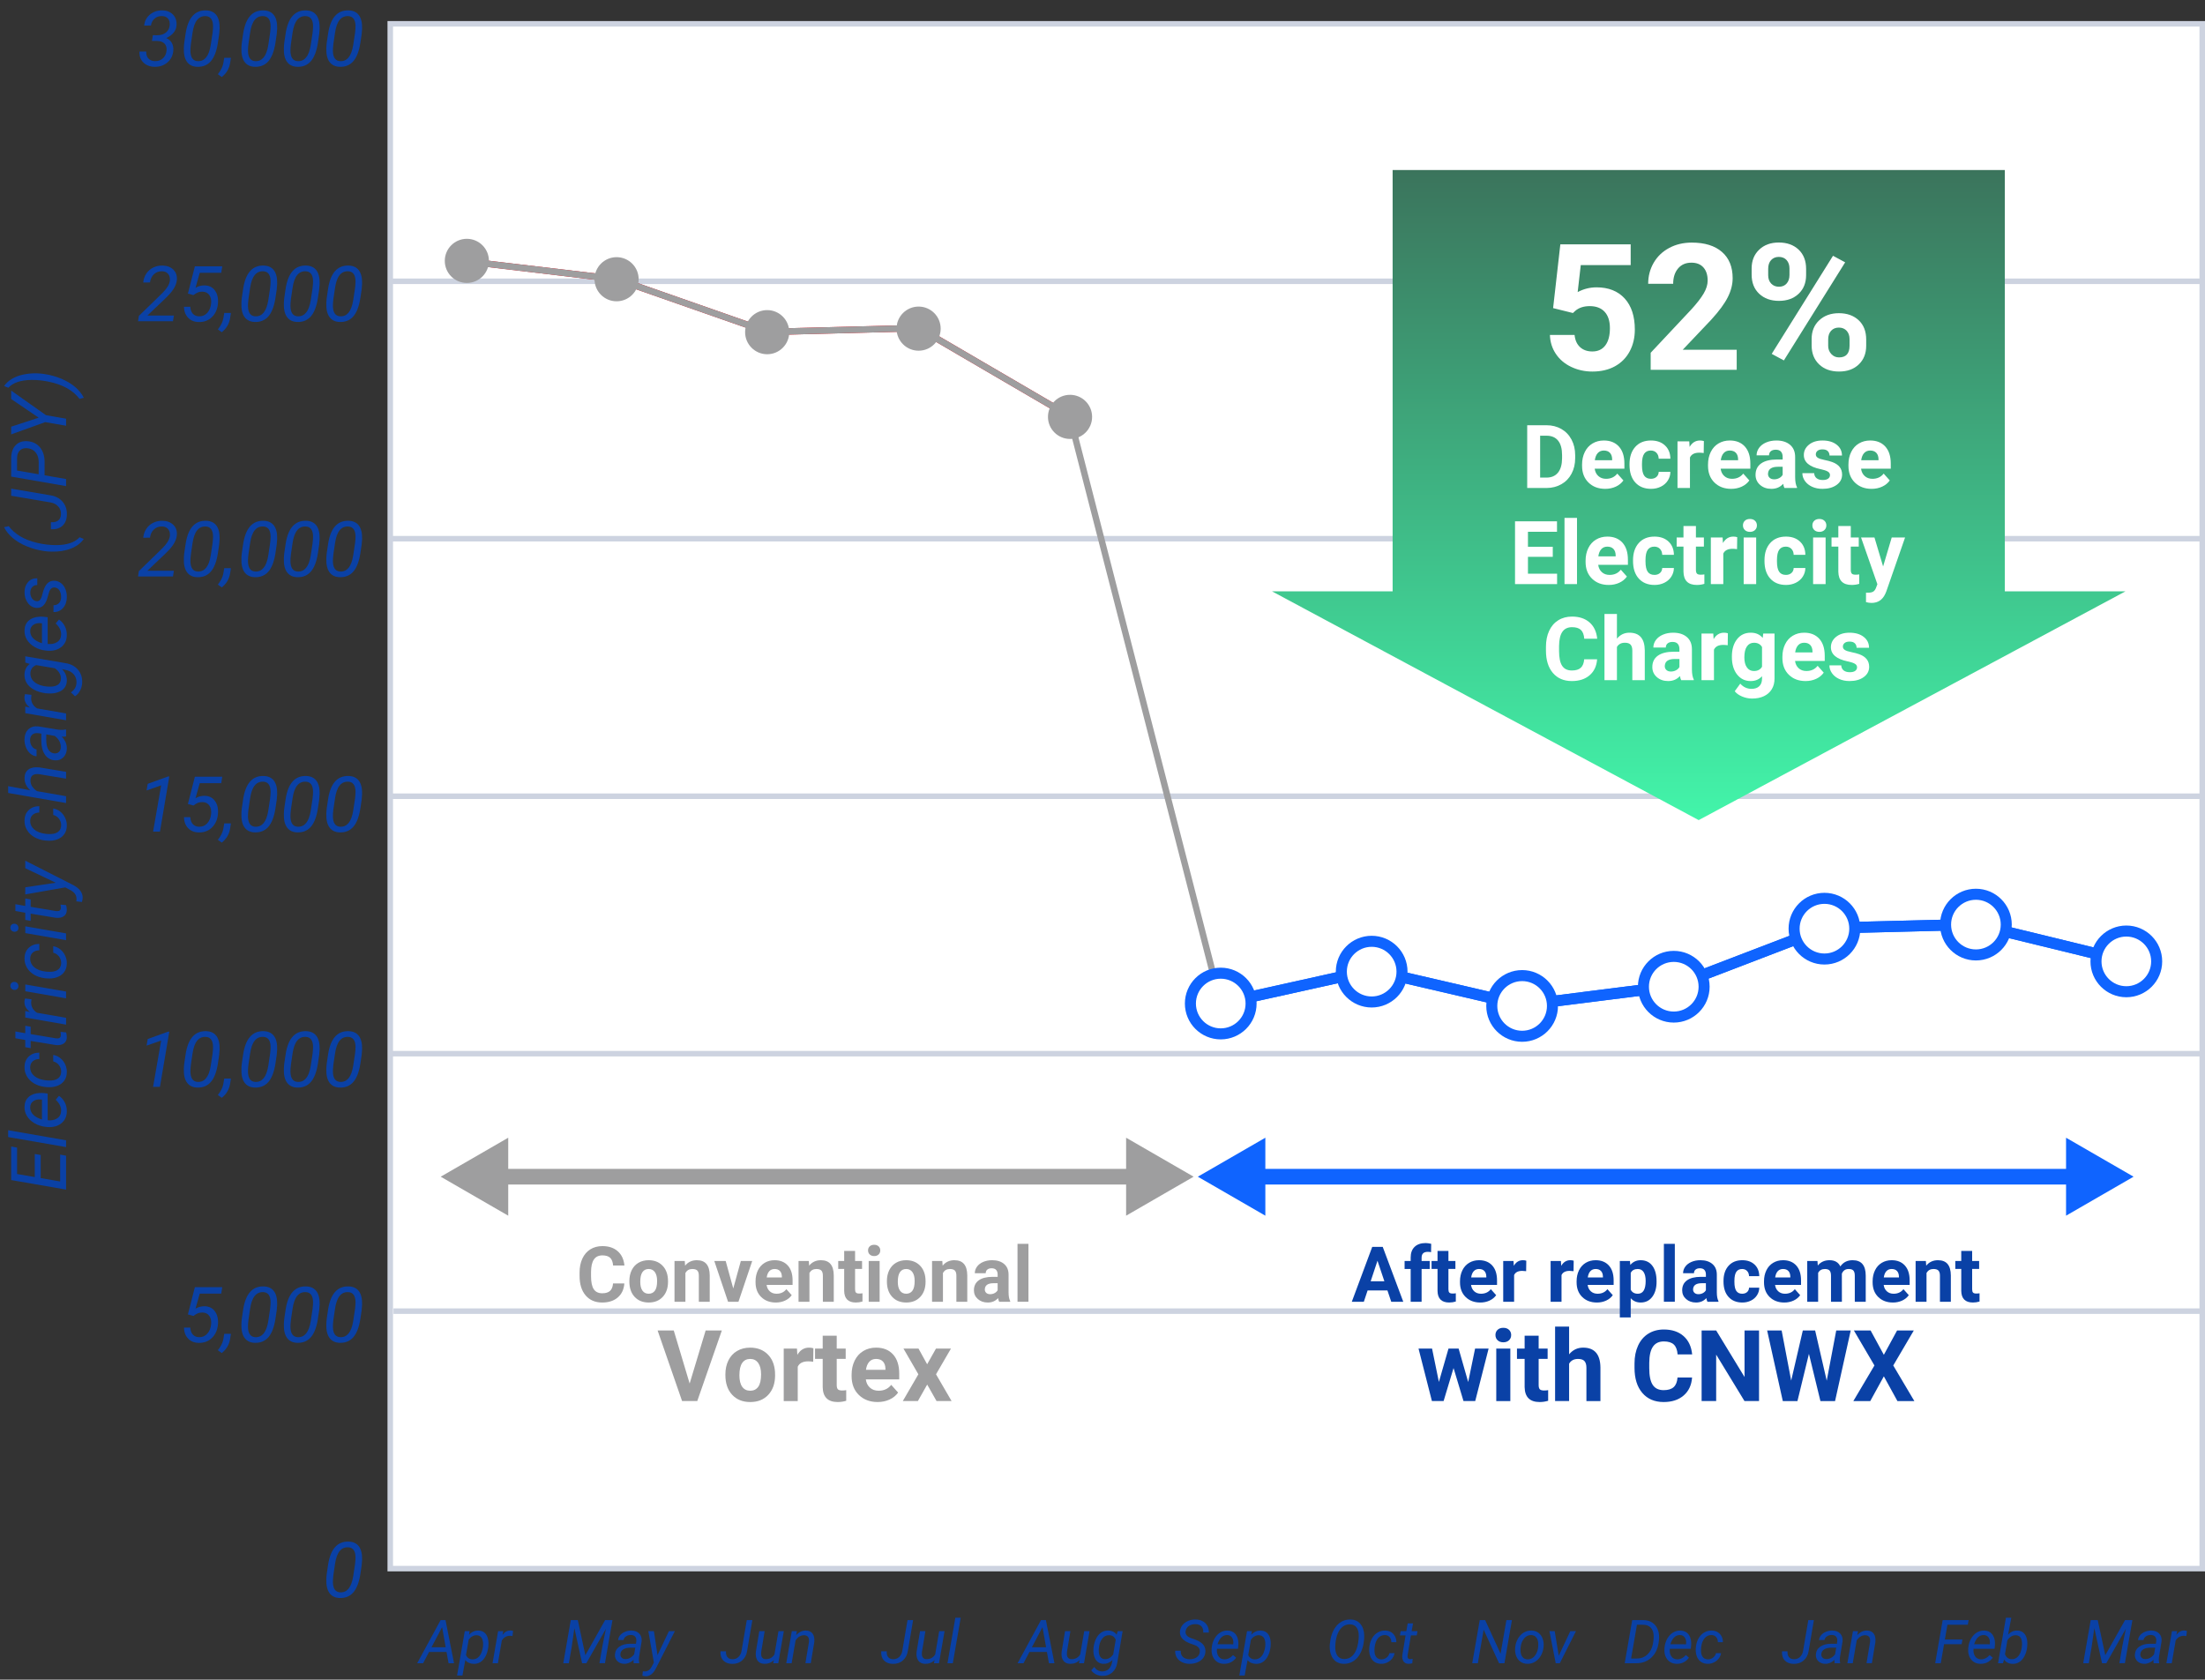 <?xml version="1.0" encoding="UTF-8"?><svg id="Layer_2" xmlns="http://www.w3.org/2000/svg" xmlns:xlink="http://www.w3.org/1999/xlink" viewBox="0 0 399.677 304.492"><rect x="0" y="0" width="399.677" height="304.492" fill="#333333" stroke="none"/><defs><style>.cls-1,.cls-2{stroke-width:2.835px;}.cls-1,.cls-2,.cls-3,.cls-4,.cls-5,.cls-6,.cls-7{fill:none;}.cls-1,.cls-3,.cls-6{stroke:#0f64ff;}.cls-2,.cls-5{stroke:#9e9e9f;}.cls-8,.cls-9{fill:#fff;}.cls-10{fill:#9e9e9f;}.cls-11{fill:#0f64ff;}.cls-12{fill:#0a41a6;}.cls-3,.cls-4,.cls-5{stroke-linecap:round;}.cls-3,.cls-6{stroke-width:2px;}.cls-4{stroke:#e50012;}.cls-4,.cls-5{stroke-width:1.164px;}.cls-13{fill:url(#New_Gradient_Swatch_1);}.cls-6{stroke-miterlimit:10;}.cls-9,.cls-7{stroke:#cdd3e0;}</style><linearGradient id="New_Gradient_Swatch_1" x1="307.912" y1="148.671" x2="307.912" y2="30.818" gradientUnits="userSpaceOnUse"><stop offset="0" stop-color="#42f5aa"/><stop offset="1" stop-color="#3b745c"/></linearGradient></defs><g id="Layer_1-2"><g><g><rect class="cls-9" x="70.737" y="4.317" width="328.441" height="280.044"/><g><line class="cls-7" x1="71.321" y1="237.686" x2="399.177" y2="237.686"/><line class="cls-7" x1="70.737" y1="191.012" x2="399.177" y2="191.012"/><line class="cls-7" x1="70.737" y1="144.341" x2="399.177" y2="144.341"/><line class="cls-7" x1="70.737" y1="97.657" x2="399.177" y2="97.657"/><line class="cls-7" x1="70.737" y1="50.992" x2="399.177" y2="50.992"/></g></g><line class="cls-4" x1="111.79" y1="50.601" x2="84.415" y2="47.352"/><line class="cls-4" x1="139.157" y1="60.178" x2="111.79" y2="50.601"/><line class="cls-4" x1="166.53" y1="59.475" x2="139.157" y2="60.178"/><line class="cls-4" x1="193.896" y1="75.457" x2="166.53" y2="59.475"/><g><line class="cls-3" x1="248.643" y1="175.851" x2="221.27" y2="181.922"/><line class="cls-3" x1="276.009" y1="182.216" x2="248.643" y2="175.851"/><line class="cls-3" x1="303.376" y1="178.751" x2="276.009" y2="182.216"/><line class="cls-3" x1="330.749" y1="168.26" x2="303.376" y2="178.751"/><line class="cls-3" x1="358.125" y1="167.571" x2="330.749" y2="168.26"/><line class="cls-3" x1="385.489" y1="174.243" x2="358.125" y2="167.571"/><line class="cls-3" x1="248.643" y1="175.851" x2="221.27" y2="181.922"/><line class="cls-3" x1="276.009" y1="182.216" x2="248.643" y2="175.851"/><line class="cls-3" x1="303.376" y1="178.751" x2="276.009" y2="182.216"/><line class="cls-3" x1="330.749" y1="168.26" x2="303.376" y2="178.751"/><line class="cls-3" x1="358.125" y1="167.571" x2="330.749" y2="168.26"/><line class="cls-3" x1="385.489" y1="174.243" x2="358.125" y2="167.571"/></g><g><line class="cls-5" x1="221.27" y1="181.922" x2="193.896" y2="75.457"/><line class="cls-5" x1="111.79" y1="50.601" x2="84.415" y2="47.352"/><line class="cls-5" x1="139.157" y1="60.178" x2="111.79" y2="50.601"/><line class="cls-5" x1="166.53" y1="59.475" x2="139.157" y2="60.178"/><line class="cls-5" x1="193.896" y1="75.457" x2="166.53" y2="59.475"/></g><g><path class="cls-10" d="M113.168,232.671c-.078,1.071-.473,1.914-1.186,2.529s-1.653,.923-2.82,.923c-1.276,0-2.28-.43-3.011-1.289-.731-.858-1.097-2.038-1.097-3.537v-.608c0-.957,.168-1.8,.506-2.529s.819-1.288,1.446-1.679c.626-.389,1.354-.584,2.184-.584,1.148,0,2.074,.308,2.775,.923s1.107,1.479,1.217,2.591h-2.051c-.05-.643-.229-1.108-.537-1.398-.308-.289-.776-.434-1.405-.434-.684,0-1.195,.245-1.535,.734-.339,.49-.514,1.25-.523,2.28v.752c0,1.075,.163,1.861,.489,2.358s.84,.745,1.542,.745c.633,0,1.106-.145,1.418-.435,.312-.289,.491-.736,.537-1.343h2.051Z"/><path class="cls-10" d="M114.078,232.22c0-.733,.141-1.388,.424-1.962s.689-1.019,1.22-1.333,1.147-.472,1.849-.472c.998,0,1.812,.306,2.444,.916s.983,1.44,1.056,2.488l.014,.506c0,1.135-.317,2.045-.95,2.73-.633,.687-1.483,1.029-2.55,1.029s-1.917-.342-2.553-1.025-.954-1.613-.954-2.789v-.089Zm1.976,.141c0,.702,.132,1.24,.396,1.612s.643,.558,1.135,.558c.479,0,.852-.184,1.121-.551,.269-.368,.403-.955,.403-1.764,0-.688-.134-1.223-.403-1.602s-.647-.568-1.135-.568c-.483,0-.857,.188-1.121,.564-.264,.377-.396,.96-.396,1.75Z"/><path class="cls-10" d="M124.12,228.59l.062,.854c.529-.661,1.237-.991,2.126-.991,.784,0,1.367,.23,1.75,.69s.579,1.148,.588,2.064v4.778h-1.976v-4.741c0-.42-.091-.726-.273-.915s-.485-.284-.909-.284c-.556,0-.973,.237-1.251,.713v5.228h-1.976v-7.396h1.859Z"/><path class="cls-10" d="M132.911,233.573l1.374-4.983h2.064l-2.495,7.396h-1.887l-2.495-7.396h2.064l1.374,4.983Z"/><path class="cls-10" d="M140.622,236.123c-1.084,0-1.968-.333-2.649-.998s-1.022-1.552-1.022-2.659v-.191c0-.743,.144-1.407,.431-1.993,.287-.585,.694-1.036,1.22-1.354,.526-.316,1.127-.475,1.801-.475,1.012,0,1.808,.319,2.389,.957s.872,1.543,.872,2.714v.807h-4.71c.064,.483,.256,.87,.578,1.162s.728,.438,1.22,.438c.761,0,1.356-.275,1.784-.827l.971,1.087c-.296,.419-.697,.746-1.203,.981-.506,.234-1.066,.352-1.682,.352Zm-.226-6.077c-.392,0-.71,.133-.954,.398s-.4,.646-.468,1.14h2.748v-.158c-.009-.439-.127-.779-.355-1.02s-.551-.36-.971-.36Z"/><path class="cls-10" d="M146.603,228.59l.062,.854c.529-.661,1.237-.991,2.126-.991,.784,0,1.367,.23,1.75,.69s.579,1.148,.588,2.064v4.778h-1.976v-4.741c0-.42-.091-.726-.273-.915s-.485-.284-.909-.284c-.556,0-.973,.237-1.251,.713v5.228h-1.976v-7.396h1.859Z"/><path class="cls-10" d="M154.991,226.771v1.818h1.265v1.449h-1.265v3.691c0,.273,.052,.47,.157,.588s.305,.178,.602,.178c.219,0,.413-.016,.581-.048v1.497c-.387,.118-.786,.178-1.196,.178-1.385,0-2.092-.699-2.119-2.099v-3.985h-1.08v-1.449h1.08v-1.818h1.976Z"/><path class="cls-10" d="M157.342,226.676c0-.296,.099-.54,.297-.731s.468-.287,.81-.287c.337,0,.606,.096,.807,.287s.301,.436,.301,.731c0,.301-.102,.547-.304,.738s-.471,.287-.803,.287-.601-.096-.803-.287-.304-.438-.304-.738Zm2.099,9.311h-1.982v-7.396h1.982v7.396Z"/><path class="cls-10" d="M160.76,232.22c0-.733,.141-1.388,.424-1.962s.689-1.019,1.22-1.333,1.147-.472,1.849-.472c.998,0,1.812,.306,2.444,.916s.983,1.44,1.056,2.488l.014,.506c0,1.135-.317,2.045-.95,2.73-.633,.687-1.483,1.029-2.55,1.029s-1.917-.342-2.553-1.025-.954-1.613-.954-2.789v-.089Zm1.976,.141c0,.702,.132,1.24,.396,1.612s.643,.558,1.135,.558c.479,0,.852-.184,1.121-.551,.269-.368,.403-.955,.403-1.764,0-.688-.134-1.223-.403-1.602s-.647-.568-1.135-.568c-.483,0-.857,.188-1.121,.564-.264,.377-.396,.96-.396,1.75Z"/><path class="cls-10" d="M170.802,228.59l.062,.854c.529-.661,1.237-.991,2.126-.991,.784,0,1.367,.23,1.75,.69s.579,1.148,.588,2.064v4.778h-1.976v-4.741c0-.42-.091-.726-.273-.915s-.485-.284-.909-.284c-.556,0-.973,.237-1.251,.713v5.228h-1.976v-7.396h1.859Z"/><path class="cls-10" d="M181.111,235.986c-.091-.178-.157-.398-.198-.663-.479,.533-1.101,.8-1.866,.8-.725,0-1.325-.21-1.801-.629s-.714-.948-.714-1.586c0-.784,.291-1.386,.872-1.805s1.421-.631,2.519-.636h.909v-.424c0-.342-.088-.615-.263-.82s-.452-.308-.831-.308c-.333,0-.594,.08-.783,.239s-.284,.378-.284,.656h-1.976c0-.429,.132-.825,.396-1.189s.638-.65,1.121-.858c.483-.207,1.025-.311,1.627-.311,.912,0,1.635,.229,2.17,.688,.536,.457,.803,1.102,.803,1.931v3.206c.004,.702,.103,1.232,.294,1.593v.116h-1.996Zm-1.634-1.374c.292,0,.561-.065,.807-.194,.246-.131,.428-.305,.547-.523v-1.271h-.738c-.989,0-1.515,.342-1.579,1.025l-.007,.116c0,.246,.086,.449,.26,.608s.41,.239,.711,.239Z"/><path class="cls-10" d="M186.416,235.986h-1.982v-10.5h1.982v10.5Z"/><path class="cls-10" d="M125.005,250.813l2.9-9.624h2.936l-4.456,12.797h-2.751l-4.438-12.797h2.927l2.883,9.624Z"/><path class="cls-10" d="M131.483,249.144c0-.943,.182-1.784,.545-2.522s.886-1.31,1.569-1.714,1.475-.606,2.377-.606c1.283,0,2.331,.393,3.142,1.178s1.264,1.852,1.358,3.199l.018,.65c0,1.459-.407,2.63-1.222,3.512s-1.907,1.322-3.278,1.322-2.465-.439-3.283-1.318-1.226-2.074-1.226-3.586v-.114Zm2.54,.181c0,.903,.17,1.595,.51,2.072,.34,.479,.826,.718,1.459,.718,.615,0,1.096-.236,1.441-.709,.346-.472,.519-1.228,.519-2.267,0-.886-.173-1.572-.519-2.06s-.832-.73-1.459-.73c-.621,0-1.102,.242-1.441,.727-.34,.483-.51,1.233-.51,2.249Z"/><path class="cls-10" d="M147.4,246.858c-.346-.047-.65-.07-.914-.07-.961,0-1.591,.325-1.89,.976v6.223h-2.54v-9.51h2.399l.07,1.134c.51-.873,1.216-1.31,2.118-1.31,.281,0,.545,.038,.791,.114l-.035,2.443Z"/><path class="cls-10" d="M151.663,242.139v2.338h1.626v1.863h-1.626v4.746c0,.352,.067,.604,.202,.756s.393,.229,.773,.229c.281,0,.53-.021,.747-.062v1.925c-.498,.152-1.011,.229-1.538,.229-1.781,0-2.689-.899-2.725-2.698v-5.124h-1.389v-1.863h1.389v-2.338h2.54Z"/><path class="cls-10" d="M159.081,254.162c-1.395,0-2.53-.428-3.406-1.283s-1.314-1.995-1.314-3.419v-.246c0-.955,.185-1.809,.554-2.562s.892-1.333,1.569-1.74,1.449-.611,2.316-.611c1.301,0,2.325,.41,3.072,1.23s1.121,1.983,1.121,3.489v1.037h-6.056c.082,.621,.33,1.119,.743,1.494s.936,.562,1.569,.562c.979,0,1.743-.354,2.294-1.063l1.248,1.397c-.381,.539-.896,.96-1.547,1.261-.65,.302-1.371,.453-2.162,.453Zm-.29-7.813c-.504,0-.913,.171-1.226,.512-.313,.342-.514,.83-.602,1.466h3.533v-.203c-.012-.565-.164-1.002-.457-1.311-.293-.31-.709-.464-1.248-.464Z"/><path class="cls-10" d="M168.054,247.315l1.6-2.839h2.716l-2.707,4.658,2.821,4.852h-2.725l-1.696-2.988-1.688,2.988h-2.733l2.821-4.852-2.698-4.658h2.725l1.564,2.839Z"/></g><g><path class="cls-12" d="M251.487,233.936h-3.596l-.684,2.051h-2.181l3.705-9.953h1.9l3.726,9.953h-2.181l-.69-2.051Zm-3.042-1.661h2.488l-1.251-3.726-1.237,3.726Z"/><path class="cls-12" d="M255.698,235.986v-5.947h-1.101v-1.449h1.101v-.629c0-.829,.238-1.473,.714-1.932,.476-.457,1.143-.687,2-.687,.273,0,.608,.045,1.005,.136l-.021,1.519c-.164-.041-.365-.062-.602-.062-.743,0-1.114,.352-1.114,1.055v.6h1.47v1.449h-1.47v5.947h-1.982Z"/><path class="cls-12" d="M262.541,226.771v1.818h1.265v1.449h-1.265v3.691c0,.273,.052,.47,.157,.588s.305,.178,.602,.178c.219,0,.413-.016,.581-.048v1.497c-.387,.118-.786,.178-1.196,.178-1.385,0-2.092-.699-2.119-2.099v-3.985h-1.08v-1.449h1.08v-1.818h1.976Z"/><path class="cls-12" d="M268.31,236.123c-1.084,0-1.968-.333-2.649-.998s-1.022-1.552-1.022-2.659v-.191c0-.743,.144-1.407,.431-1.993,.287-.585,.694-1.036,1.22-1.354,.526-.316,1.127-.475,1.801-.475,1.012,0,1.808,.319,2.389,.957s.872,1.543,.872,2.714v.807h-4.71c.064,.483,.256,.87,.578,1.162s.728,.438,1.22,.438c.761,0,1.356-.275,1.784-.827l.971,1.087c-.296,.419-.697,.746-1.203,.981-.506,.234-1.066,.352-1.682,.352Zm-.226-6.077c-.392,0-.71,.133-.954,.398s-.4,.646-.468,1.14h2.748v-.158c-.009-.439-.127-.779-.355-1.02s-.551-.36-.971-.36Z"/><path class="cls-12" d="M276.629,230.442c-.269-.036-.506-.055-.711-.055-.748,0-1.237,.253-1.47,.759v4.84h-1.976v-7.396h1.866l.055,.882c.396-.679,.946-1.019,1.647-1.019,.219,0,.424,.029,.615,.089l-.027,1.9Z"/><path class="cls-12" d="M285.222,230.442c-.269-.036-.506-.055-.711-.055-.748,0-1.237,.253-1.47,.759v4.84h-1.976v-7.396h1.866l.055,.882c.396-.679,.946-1.019,1.647-1.019,.219,0,.424,.029,.615,.089l-.027,1.9Z"/><path class="cls-12" d="M289.447,236.123c-1.084,0-1.968-.333-2.649-.998s-1.022-1.552-1.022-2.659v-.191c0-.743,.144-1.407,.431-1.993,.287-.585,.694-1.036,1.22-1.354,.526-.316,1.127-.475,1.801-.475,1.012,0,1.808,.319,2.389,.957s.872,1.543,.872,2.714v.807h-4.71c.064,.483,.256,.87,.578,1.162s.728,.438,1.22,.438c.761,0,1.356-.275,1.784-.827l.971,1.087c-.296,.419-.697,.746-1.203,.981-.506,.234-1.066,.352-1.682,.352Zm-.226-6.077c-.392,0-.71,.133-.954,.398s-.4,.646-.468,1.14h2.748v-.158c-.009-.439-.127-.779-.355-1.02s-.551-.36-.971-.36Z"/><path class="cls-12" d="M300.268,232.356c0,1.14-.259,2.052-.776,2.737-.517,.687-1.216,1.029-2.095,1.029-.748,0-1.351-.26-1.812-.779v3.486h-1.976v-10.24h1.832l.068,.725c.479-.574,1.103-.861,1.873-.861,.912,0,1.62,.337,2.126,1.012s.759,1.604,.759,2.789v.103Zm-1.976-.15c0-.69-.122-1.223-.366-1.598s-.598-.562-1.063-.562c-.62,0-1.046,.237-1.278,.713v3.038c.242,.489,.672,.733,1.292,.733,.943,0,1.415-.774,1.415-2.324Z"/><path class="cls-12" d="M303.577,235.986h-1.982v-10.5h1.982v10.5Z"/><path class="cls-12" d="M309.49,235.986c-.091-.178-.157-.398-.198-.663-.479,.533-1.101,.8-1.866,.8-.725,0-1.325-.21-1.801-.629s-.714-.948-.714-1.586c0-.784,.291-1.386,.872-1.805s1.421-.631,2.519-.636h.909v-.424c0-.342-.088-.615-.263-.82s-.452-.308-.831-.308c-.333,0-.594,.08-.783,.239s-.284,.378-.284,.656h-1.976c0-.429,.132-.825,.396-1.189s.638-.65,1.121-.858c.483-.207,1.025-.311,1.627-.311,.912,0,1.635,.229,2.17,.688,.536,.457,.803,1.102,.803,1.931v3.206c.004,.702,.103,1.232,.294,1.593v.116h-1.996Zm-1.634-1.374c.292,0,.561-.065,.807-.194,.246-.131,.428-.305,.547-.523v-1.271h-.738c-.989,0-1.515,.342-1.579,1.025l-.007,.116c0,.246,.086,.449,.26,.608s.41,.239,.711,.239Z"/><path class="cls-12" d="M315.786,234.53c.365,0,.661-.101,.889-.301s.346-.467,.355-.8h1.853c-.004,.501-.141,.961-.41,1.377-.269,.418-.637,.741-1.104,.971-.467,.23-.983,.346-1.548,.346-1.057,0-1.891-.336-2.502-1.008-.611-.673-.916-1.602-.916-2.786v-.13c0-1.14,.303-2.049,.909-2.728s1.438-1.019,2.495-1.019c.925,0,1.667,.264,2.225,.789,.558,.527,.842,1.228,.851,2.103h-1.853c-.009-.385-.127-.697-.355-.938-.228-.24-.529-.36-.902-.36-.46,0-.808,.168-1.042,.503-.235,.336-.352,.88-.352,1.633v.206c0,.762,.116,1.31,.349,1.643s.585,.5,1.06,.5Z"/><path class="cls-12" d="M323.415,236.123c-1.084,0-1.968-.333-2.649-.998s-1.022-1.552-1.022-2.659v-.191c0-.743,.144-1.407,.431-1.993,.287-.585,.694-1.036,1.22-1.354,.526-.316,1.127-.475,1.801-.475,1.012,0,1.808,.319,2.389,.957s.872,1.543,.872,2.714v.807h-4.71c.064,.483,.256,.87,.578,1.162s.728,.438,1.22,.438c.761,0,1.356-.275,1.784-.827l.971,1.087c-.296,.419-.697,.746-1.203,.981-.506,.234-1.066,.352-1.682,.352Zm-.226-6.077c-.392,0-.71,.133-.954,.398s-.4,.646-.468,1.14h2.748v-.158c-.009-.439-.127-.779-.355-1.02s-.551-.36-.971-.36Z"/><path class="cls-12" d="M329.43,228.59l.062,.827c.524-.643,1.233-.964,2.126-.964,.953,0,1.606,.376,1.962,1.128,.52-.752,1.26-1.128,2.222-1.128,.802,0,1.399,.233,1.791,.701,.392,.467,.588,1.17,.588,2.108v4.724h-1.982v-4.728c0-.42-.082-.728-.246-.922s-.454-.291-.868-.291c-.592,0-1.002,.283-1.23,.85l.007,5.091h-1.976v-4.721c0-.43-.084-.74-.253-.932-.168-.192-.456-.288-.861-.288-.561,0-.966,.233-1.217,.699v5.241h-1.976v-7.396h1.853Z"/><path class="cls-12" d="M343.102,236.123c-1.084,0-1.968-.333-2.649-.998s-1.022-1.552-1.022-2.659v-.191c0-.743,.144-1.407,.431-1.993,.287-.585,.694-1.036,1.22-1.354,.526-.316,1.127-.475,1.801-.475,1.012,0,1.808,.319,2.389,.957s.872,1.543,.872,2.714v.807h-4.71c.064,.483,.256,.87,.578,1.162s.728,.438,1.22,.438c.761,0,1.356-.275,1.784-.827l.971,1.087c-.296,.419-.697,.746-1.203,.981-.506,.234-1.066,.352-1.682,.352Zm-.226-6.077c-.392,0-.71,.133-.954,.398s-.4,.646-.468,1.14h2.748v-.158c-.009-.439-.127-.779-.355-1.02s-.551-.36-.971-.36Z"/><path class="cls-12" d="M349.083,228.59l.062,.854c.529-.661,1.237-.991,2.126-.991,.784,0,1.367,.23,1.75,.69s.579,1.148,.588,2.064v4.778h-1.976v-4.741c0-.42-.091-.726-.273-.915s-.485-.284-.909-.284c-.556,0-.973,.237-1.251,.713v5.228h-1.976v-7.396h1.859Z"/><path class="cls-12" d="M357.471,226.771v1.818h1.265v1.449h-1.265v3.691c0,.273,.052,.47,.157,.588s.305,.178,.602,.178c.219,0,.413-.016,.581-.048v1.497c-.387,.118-.786,.178-1.196,.178-1.385,0-2.092-.699-2.119-2.099v-3.985h-1.08v-1.449h1.08v-1.818h1.976Z"/><path class="cls-12" d="M266.125,250.532l1.248-6.056h2.452l-2.426,9.51h-2.127l-1.802-5.985-1.802,5.985h-2.118l-2.426-9.51h2.452l1.239,6.047,1.74-6.047h1.837l1.731,6.056Z"/><path class="cls-12" d="M271.064,242.016c0-.381,.127-.694,.382-.94s.602-.369,1.042-.369c.434,0,.779,.123,1.037,.369s.387,.56,.387,.94c0,.387-.13,.703-.391,.949s-.605,.369-1.033,.369-.772-.123-1.033-.369-.391-.562-.391-.949Zm2.698,11.971h-2.549v-9.51h2.549v9.51Z"/><path class="cls-12" d="M278.896,242.139v2.338h1.626v1.863h-1.626v4.746c0,.352,.067,.604,.202,.756s.393,.229,.773,.229c.281,0,.53-.021,.747-.062v1.925c-.498,.152-1.011,.229-1.538,.229-1.781,0-2.689-.899-2.725-2.698v-5.124h-1.389v-1.863h1.389v-2.338h2.54Z"/><path class="cls-12" d="M284.415,245.514c.674-.809,1.521-1.213,2.54-1.213,2.062,0,3.108,1.198,3.138,3.595v6.091h-2.54v-6.034c0-.546-.117-.95-.352-1.212-.234-.261-.624-.392-1.169-.392-.744,0-1.283,.288-1.617,.863v6.774h-2.54v-13.5h2.54v5.027Z"/><path class="cls-12" d="M306.704,249.724c-.1,1.377-.608,2.461-1.525,3.252s-2.125,1.187-3.625,1.187c-1.641,0-2.931-.552-3.872-1.656s-1.411-2.621-1.411-4.549v-.782c0-1.23,.217-2.314,.65-3.252s1.053-1.657,1.859-2.157c.806-.502,1.742-.752,2.808-.752,1.477,0,2.666,.396,3.568,1.187s1.424,1.901,1.564,3.331h-2.637c-.064-.826-.294-1.425-.69-1.797s-.998-.559-1.806-.559c-.879,0-1.537,.315-1.973,.945s-.661,1.606-.672,2.931v.967c0,1.383,.209,2.394,.628,3.032s1.08,.958,1.982,.958c.814,0,1.422-.186,1.824-.558s.631-.948,.69-1.728h2.637Z"/><path class="cls-12" d="M318.842,253.986h-2.637l-5.133-8.42v8.42h-2.637v-12.797h2.637l5.142,8.438v-8.438h2.628v12.797Z"/><path class="cls-12" d="M331.111,250.295l1.723-9.105h2.628l-2.839,12.797h-2.654l-2.083-8.561-2.083,8.561h-2.654l-2.839-12.797h2.628l1.731,9.088,2.109-9.088h2.232l2.101,9.105Z"/><path class="cls-12" d="M341.465,245.602l2.399-4.412h3.032l-3.727,6.346,3.823,6.451h-3.067l-2.461-4.482-2.461,4.482h-3.067l3.823-6.451-3.727-6.346h3.032l2.399,4.412Z"/></g><g><g><path class="cls-12" d="M34.058,238.283l1.265-4.942h4.963l-.185,1.169h-3.896l-.766,2.721c.501-.296,1.043-.439,1.627-.431,.825,.009,1.458,.32,1.9,.934,.442,.612,.622,1.393,.54,2.341-.086,1.021-.449,1.841-1.087,2.461s-1.433,.921-2.386,.902c-.793-.009-1.433-.265-1.921-.766s-.745-1.169-.772-2.003h1.155c.032,.547,.187,.971,.465,1.271s.654,.456,1.128,.465c.583,.019,1.074-.189,1.473-.622s.635-1,.708-1.702c.064-.615-.043-1.122-.321-1.521-.278-.398-.686-.606-1.224-.625-.333-.009-.628,.041-.885,.15s-.514,.267-.769,.472l-1.012-.273Z"/><path class="cls-12" d="M40.196,245.283l-.711-.513c.529-.651,.857-1.299,.984-1.941l.178-1.032h1.21l-.144,.923c-.164,1.039-.67,1.894-1.518,2.563Z"/><path class="cls-12" d="M46.219,243.431c-.838-.019-1.467-.315-1.887-.893-.419-.576-.611-1.406-.574-2.491,.009-.337,.034-.67,.075-.998l.246-1.661c.219-1.417,.636-2.475,1.251-3.172s1.426-1.034,2.434-1.012c.848,.019,1.48,.309,1.897,.871,.417,.563,.609,1.38,.578,2.451-.014,.342-.041,.677-.082,1.005l-.239,1.606c-.242,1.499-.667,2.596-1.278,3.288s-1.417,1.027-2.42,1.005Zm2.741-6.125c.064-.552,.093-.979,.089-1.285-.023-1.157-.472-1.752-1.347-1.784-.638-.022-1.154,.213-1.548,.708-.394,.494-.669,1.27-.824,2.327l-.294,1.982c-.064,.528-.093,.959-.089,1.292,.023,1.208,.469,1.827,1.34,1.859,.606,.027,1.106-.196,1.5-.67s.676-1.226,.844-2.256l.328-2.174Z"/><path class="cls-12" d="M53.916,243.431c-.838-.019-1.467-.315-1.887-.893-.419-.576-.611-1.406-.574-2.491,.009-.337,.034-.67,.075-.998l.246-1.661c.219-1.417,.636-2.475,1.251-3.172s1.426-1.034,2.434-1.012c.848,.019,1.48,.309,1.897,.871,.417,.563,.609,1.38,.578,2.451-.014,.342-.041,.677-.082,1.005l-.239,1.606c-.242,1.499-.667,2.596-1.278,3.288s-1.417,1.027-2.42,1.005Zm2.741-6.125c.064-.552,.093-.979,.089-1.285-.023-1.157-.472-1.752-1.347-1.784-.638-.022-1.154,.213-1.548,.708-.394,.494-.669,1.27-.824,2.327l-.294,1.982c-.064,.528-.093,.959-.089,1.292,.023,1.208,.469,1.827,1.34,1.859,.606,.027,1.106-.196,1.5-.67s.676-1.226,.844-2.256l.328-2.174Z"/><path class="cls-12" d="M61.613,243.431c-.838-.019-1.467-.315-1.887-.893-.419-.576-.611-1.406-.574-2.491,.009-.337,.034-.67,.075-.998l.246-1.661c.219-1.417,.636-2.475,1.251-3.172s1.426-1.034,2.434-1.012c.848,.019,1.48,.309,1.897,.871,.417,.563,.609,1.38,.578,2.451-.014,.342-.041,.677-.082,1.005l-.239,1.606c-.242,1.499-.667,2.596-1.278,3.288s-1.417,1.027-2.42,1.005Zm2.741-6.125c.064-.552,.093-.979,.089-1.285-.023-1.157-.472-1.752-1.347-1.784-.638-.022-1.154,.213-1.548,.708-.394,.494-.669,1.27-.824,2.327l-.294,1.982c-.064,.528-.093,.959-.089,1.292,.023,1.208,.469,1.827,1.34,1.859,.606,.027,1.106-.196,1.5-.67s.676-1.226,.844-2.256l.328-2.174Z"/></g><path class="cls-12" d="M61.613,289.69c-.838-.019-1.467-.315-1.887-.893-.419-.576-.611-1.406-.574-2.491,.009-.337,.034-.67,.075-.998l.246-1.661c.219-1.417,.636-2.475,1.251-3.172s1.426-1.034,2.434-1.012c.848,.019,1.48,.309,1.897,.871,.417,.563,.609,1.38,.578,2.451-.014,.342-.041,.677-.082,1.005l-.239,1.606c-.242,1.499-.667,2.596-1.278,3.288s-1.417,1.027-2.42,1.005Zm2.741-6.125c.064-.552,.093-.979,.089-1.285-.023-1.157-.472-1.752-1.347-1.784-.638-.022-1.154,.213-1.548,.708-.394,.494-.669,1.27-.824,2.327l-.294,1.982c-.064,.528-.093,.959-.089,1.292,.023,1.208,.469,1.827,1.34,1.859,.606,.027,1.106-.196,1.5-.67s.676-1.226,.844-2.256l.328-2.174Z"/><g><path class="cls-12" d="M28.992,150.762h-1.244l1.463-8.395-2.646,.93,.212-1.203,3.691-1.333h.219l-1.695,10.001Z"/><path class="cls-12" d="M34.058,145.751l1.265-4.942h4.963l-.185,1.169h-3.896l-.766,2.721c.501-.296,1.043-.439,1.627-.431,.825,.009,1.458,.32,1.9,.934,.442,.612,.622,1.393,.54,2.341-.086,1.021-.449,1.841-1.087,2.461s-1.433,.921-2.386,.902c-.793-.009-1.433-.265-1.921-.766s-.745-1.169-.772-2.003h1.155c.032,.547,.187,.971,.465,1.271s.654,.456,1.128,.465c.583,.019,1.074-.189,1.473-.622s.635-1,.708-1.702c.064-.615-.043-1.122-.321-1.521-.278-.398-.686-.606-1.224-.625-.333-.009-.628,.041-.885,.15s-.514,.267-.769,.472l-1.012-.273Z"/><path class="cls-12" d="M40.196,152.751l-.711-.513c.529-.651,.857-1.299,.984-1.941l.178-1.032h1.21l-.144,.923c-.164,1.039-.67,1.894-1.518,2.563Z"/><path class="cls-12" d="M46.219,150.898c-.838-.019-1.467-.315-1.887-.893-.419-.576-.611-1.406-.574-2.491,.009-.337,.034-.67,.075-.998l.246-1.661c.219-1.417,.636-2.475,1.251-3.172s1.426-1.034,2.434-1.012c.848,.019,1.48,.309,1.897,.871,.417,.563,.609,1.38,.578,2.451-.014,.342-.041,.677-.082,1.005l-.239,1.606c-.242,1.499-.667,2.596-1.278,3.288s-1.417,1.027-2.42,1.005Zm2.741-6.125c.064-.552,.093-.979,.089-1.285-.023-1.157-.472-1.752-1.347-1.784-.638-.022-1.154,.213-1.548,.708-.394,.494-.669,1.27-.824,2.327l-.294,1.982c-.064,.528-.093,.959-.089,1.292,.023,1.208,.469,1.827,1.34,1.859,.606,.027,1.106-.196,1.5-.67s.676-1.226,.844-2.256l.328-2.174Z"/><path class="cls-12" d="M53.916,150.898c-.838-.019-1.467-.315-1.887-.893-.419-.576-.611-1.406-.574-2.491,.009-.337,.034-.67,.075-.998l.246-1.661c.219-1.417,.636-2.475,1.251-3.172s1.426-1.034,2.434-1.012c.848,.019,1.48,.309,1.897,.871,.417,.563,.609,1.38,.578,2.451-.014,.342-.041,.677-.082,1.005l-.239,1.606c-.242,1.499-.667,2.596-1.278,3.288s-1.417,1.027-2.42,1.005Zm2.741-6.125c.064-.552,.093-.979,.089-1.285-.023-1.157-.472-1.752-1.347-1.784-.638-.022-1.154,.213-1.548,.708-.394,.494-.669,1.27-.824,2.327l-.294,1.982c-.064,.528-.093,.959-.089,1.292,.023,1.208,.469,1.827,1.34,1.859,.606,.027,1.106-.196,1.5-.67s.676-1.226,.844-2.256l.328-2.174Z"/><path class="cls-12" d="M61.613,150.898c-.838-.019-1.467-.315-1.887-.893-.419-.576-.611-1.406-.574-2.491,.009-.337,.034-.67,.075-.998l.246-1.661c.219-1.417,.636-2.475,1.251-3.172s1.426-1.034,2.434-1.012c.848,.019,1.48,.309,1.897,.871,.417,.563,.609,1.38,.578,2.451-.014,.342-.041,.677-.082,1.005l-.239,1.606c-.242,1.499-.667,2.596-1.278,3.288s-1.417,1.027-2.42,1.005Zm2.741-6.125c.064-.552,.093-.979,.089-1.285-.023-1.157-.472-1.752-1.347-1.784-.638-.022-1.154,.213-1.548,.708-.394,.494-.669,1.27-.824,2.327l-.294,1.982c-.064,.528-.093,.959-.089,1.292,.023,1.208,.469,1.827,1.34,1.859,.606,.027,1.106-.196,1.5-.67s.676-1.226,.844-2.256l.328-2.174Z"/></g><g><path class="cls-12" d="M28.992,197.021h-1.244l1.463-8.395-2.646,.93,.212-1.203,3.691-1.333h.219l-1.695,10.001Z"/><path class="cls-12" d="M35.787,197.158c-.838-.019-1.467-.315-1.887-.893-.419-.576-.611-1.406-.574-2.491,.009-.337,.034-.67,.075-.998l.246-1.661c.219-1.417,.636-2.475,1.251-3.172s1.426-1.034,2.434-1.012c.848,.019,1.48,.309,1.897,.871,.417,.563,.609,1.38,.578,2.451-.014,.342-.041,.677-.082,1.005l-.239,1.606c-.242,1.499-.667,2.596-1.278,3.288s-1.417,1.027-2.42,1.005Zm2.741-6.125c.064-.552,.093-.979,.089-1.285-.023-1.157-.472-1.752-1.347-1.784-.638-.022-1.154,.213-1.548,.708-.394,.494-.669,1.27-.824,2.327l-.294,1.982c-.064,.528-.093,.959-.089,1.292,.023,1.208,.469,1.827,1.34,1.859,.606,.027,1.106-.196,1.5-.67s.676-1.226,.844-2.256l.328-2.174Z"/><path class="cls-12" d="M40.196,199.011l-.711-.513c.529-.651,.857-1.299,.984-1.941l.178-1.032h1.21l-.144,.923c-.164,1.039-.67,1.894-1.518,2.563Z"/><path class="cls-12" d="M46.219,197.158c-.838-.019-1.467-.315-1.887-.893-.419-.576-.611-1.406-.574-2.491,.009-.337,.034-.67,.075-.998l.246-1.661c.219-1.417,.636-2.475,1.251-3.172s1.426-1.034,2.434-1.012c.848,.019,1.48,.309,1.897,.871,.417,.563,.609,1.38,.578,2.451-.014,.342-.041,.677-.082,1.005l-.239,1.606c-.242,1.499-.667,2.596-1.278,3.288s-1.417,1.027-2.42,1.005Zm2.741-6.125c.064-.552,.093-.979,.089-1.285-.023-1.157-.472-1.752-1.347-1.784-.638-.022-1.154,.213-1.548,.708-.394,.494-.669,1.27-.824,2.327l-.294,1.982c-.064,.528-.093,.959-.089,1.292,.023,1.208,.469,1.827,1.34,1.859,.606,.027,1.106-.196,1.5-.67s.676-1.226,.844-2.256l.328-2.174Z"/><path class="cls-12" d="M53.916,197.158c-.838-.019-1.467-.315-1.887-.893-.419-.576-.611-1.406-.574-2.491,.009-.337,.034-.67,.075-.998l.246-1.661c.219-1.417,.636-2.475,1.251-3.172s1.426-1.034,2.434-1.012c.848,.019,1.48,.309,1.897,.871,.417,.563,.609,1.38,.578,2.451-.014,.342-.041,.677-.082,1.005l-.239,1.606c-.242,1.499-.667,2.596-1.278,3.288s-1.417,1.027-2.42,1.005Zm2.741-6.125c.064-.552,.093-.979,.089-1.285-.023-1.157-.472-1.752-1.347-1.784-.638-.022-1.154,.213-1.548,.708-.394,.494-.669,1.27-.824,2.327l-.294,1.982c-.064,.528-.093,.959-.089,1.292,.023,1.208,.469,1.827,1.34,1.859,.606,.027,1.106-.196,1.5-.67s.676-1.226,.844-2.256l.328-2.174Z"/><path class="cls-12" d="M61.613,197.158c-.838-.019-1.467-.315-1.887-.893-.419-.576-.611-1.406-.574-2.491,.009-.337,.034-.67,.075-.998l.246-1.661c.219-1.417,.636-2.475,1.251-3.172s1.426-1.034,2.434-1.012c.848,.019,1.48,.309,1.897,.871,.417,.563,.609,1.38,.578,2.451-.014,.342-.041,.677-.082,1.005l-.239,1.606c-.242,1.499-.667,2.596-1.278,3.288s-1.417,1.027-2.42,1.005Zm2.741-6.125c.064-.552,.093-.979,.089-1.285-.023-1.157-.472-1.752-1.347-1.784-.638-.022-1.154,.213-1.548,.708-.394,.494-.669,1.27-.824,2.327l-.294,1.982c-.064,.528-.093,.959-.089,1.292,.023,1.208,.469,1.827,1.34,1.859,.606,.027,1.106-.196,1.5-.67s.676-1.226,.844-2.256l.328-2.174Z"/></g><g><path class="cls-12" d="M31.357,104.498h-6.337l.15-.964,3.671-3.568,.67-.663c.77-.771,1.196-1.481,1.278-2.133,.059-.501-.039-.91-.294-1.227-.255-.317-.615-.484-1.08-.503-.597-.019-1.096,.156-1.497,.522-.401,.367-.645,.87-.731,1.508l-1.224,.007c.059-.61,.247-1.151,.564-1.624,.317-.471,.734-.834,1.251-1.086,.517-.254,1.079-.373,1.685-.359,.825,.019,1.48,.268,1.965,.748,.485,.481,.694,1.104,.625,1.87-.078,.875-.581,1.796-1.511,2.762l-.629,.636-3.199,3.042h4.806l-.164,1.032Z"/><path class="cls-12" d="M35.787,104.635c-.838-.019-1.467-.315-1.887-.893-.419-.576-.611-1.406-.574-2.491,.009-.337,.034-.67,.075-.998l.246-1.661c.219-1.417,.636-2.475,1.251-3.172s1.426-1.034,2.434-1.012c.848,.019,1.48,.309,1.897,.871,.417,.563,.609,1.38,.578,2.451-.014,.342-.041,.677-.082,1.005l-.239,1.606c-.242,1.499-.667,2.596-1.278,3.288s-1.417,1.027-2.42,1.005Zm2.741-6.125c.064-.552,.093-.979,.089-1.285-.023-1.157-.472-1.752-1.347-1.784-.638-.022-1.154,.213-1.548,.708-.394,.494-.669,1.27-.824,2.327l-.294,1.982c-.064,.528-.093,.959-.089,1.292,.023,1.208,.469,1.827,1.34,1.859,.606,.027,1.106-.196,1.5-.67s.676-1.226,.844-2.256l.328-2.174Z"/><path class="cls-12" d="M40.196,106.487l-.711-.513c.529-.651,.857-1.299,.984-1.941l.178-1.032h1.21l-.144,.923c-.164,1.039-.67,1.894-1.518,2.563Z"/><path class="cls-12" d="M46.219,104.635c-.838-.019-1.467-.315-1.887-.893-.419-.576-.611-1.406-.574-2.491,.009-.337,.034-.67,.075-.998l.246-1.661c.219-1.417,.636-2.475,1.251-3.172s1.426-1.034,2.434-1.012c.848,.019,1.48,.309,1.897,.871,.417,.563,.609,1.38,.578,2.451-.014,.342-.041,.677-.082,1.005l-.239,1.606c-.242,1.499-.667,2.596-1.278,3.288s-1.417,1.027-2.42,1.005Zm2.741-6.125c.064-.552,.093-.979,.089-1.285-.023-1.157-.472-1.752-1.347-1.784-.638-.022-1.154,.213-1.548,.708-.394,.494-.669,1.27-.824,2.327l-.294,1.982c-.064,.528-.093,.959-.089,1.292,.023,1.208,.469,1.827,1.34,1.859,.606,.027,1.106-.196,1.5-.67s.676-1.226,.844-2.256l.328-2.174Z"/><path class="cls-12" d="M53.916,104.635c-.838-.019-1.467-.315-1.887-.893-.419-.576-.611-1.406-.574-2.491,.009-.337,.034-.67,.075-.998l.246-1.661c.219-1.417,.636-2.475,1.251-3.172s1.426-1.034,2.434-1.012c.848,.019,1.48,.309,1.897,.871,.417,.563,.609,1.38,.578,2.451-.014,.342-.041,.677-.082,1.005l-.239,1.606c-.242,1.499-.667,2.596-1.278,3.288s-1.417,1.027-2.42,1.005Zm2.741-6.125c.064-.552,.093-.979,.089-1.285-.023-1.157-.472-1.752-1.347-1.784-.638-.022-1.154,.213-1.548,.708-.394,.494-.669,1.27-.824,2.327l-.294,1.982c-.064,.528-.093,.959-.089,1.292,.023,1.208,.469,1.827,1.34,1.859,.606,.027,1.106-.196,1.5-.67s.676-1.226,.844-2.256l.328-2.174Z"/><path class="cls-12" d="M61.613,104.635c-.838-.019-1.467-.315-1.887-.893-.419-.576-.611-1.406-.574-2.491,.009-.337,.034-.67,.075-.998l.246-1.661c.219-1.417,.636-2.475,1.251-3.172s1.426-1.034,2.434-1.012c.848,.019,1.48,.309,1.897,.871,.417,.563,.609,1.38,.578,2.451-.014,.342-.041,.677-.082,1.005l-.239,1.606c-.242,1.499-.667,2.596-1.278,3.288s-1.417,1.027-2.42,1.005Zm2.741-6.125c.064-.552,.093-.979,.089-1.285-.023-1.157-.472-1.752-1.347-1.784-.638-.022-1.154,.213-1.548,.708-.394,.494-.669,1.27-.824,2.327l-.294,1.982c-.064,.528-.093,.959-.089,1.292,.023,1.208,.469,1.827,1.34,1.859,.606,.027,1.106-.196,1.5-.67s.676-1.226,.844-2.256l.328-2.174Z"/></g><g><path class="cls-12" d="M31.357,58.233h-6.337l.15-.964,3.671-3.568,.67-.663c.77-.771,1.196-1.481,1.278-2.133,.059-.501-.039-.91-.294-1.227-.255-.317-.615-.484-1.08-.503-.597-.019-1.096,.156-1.497,.522-.401,.367-.645,.87-.731,1.508l-1.224,.007c.059-.61,.247-1.151,.564-1.624,.317-.471,.734-.834,1.251-1.086,.517-.254,1.079-.373,1.685-.359,.825,.019,1.48,.268,1.965,.748,.485,.481,.694,1.104,.625,1.87-.078,.875-.581,1.796-1.511,2.762l-.629,.636-3.199,3.042h4.806l-.164,1.032Z"/><path class="cls-12" d="M34.058,53.223l1.265-4.942h4.963l-.185,1.169h-3.896l-.766,2.721c.501-.296,1.043-.439,1.627-.431,.825,.009,1.458,.32,1.9,.934,.442,.612,.622,1.393,.54,2.341-.086,1.021-.449,1.841-1.087,2.461s-1.433,.921-2.386,.902c-.793-.009-1.433-.265-1.921-.766s-.745-1.169-.772-2.003h1.155c.032,.547,.187,.971,.465,1.271s.654,.456,1.128,.465c.583,.019,1.074-.189,1.473-.622s.635-1,.708-1.702c.064-.615-.043-1.122-.321-1.521-.278-.398-.686-.606-1.224-.625-.333-.009-.628,.041-.885,.15s-.514,.267-.769,.472l-1.012-.273Z"/><path class="cls-12" d="M40.196,60.223l-.711-.513c.529-.651,.857-1.299,.984-1.941l.178-1.032h1.21l-.144,.923c-.164,1.039-.67,1.894-1.518,2.563Z"/><path class="cls-12" d="M46.219,58.37c-.838-.019-1.467-.315-1.887-.893-.419-.576-.611-1.406-.574-2.491,.009-.337,.034-.67,.075-.998l.246-1.661c.219-1.417,.636-2.475,1.251-3.172s1.426-1.034,2.434-1.012c.848,.019,1.48,.309,1.897,.871,.417,.563,.609,1.38,.578,2.451-.014,.342-.041,.677-.082,1.005l-.239,1.606c-.242,1.499-.667,2.596-1.278,3.288s-1.417,1.027-2.42,1.005Zm2.741-6.125c.064-.552,.093-.979,.089-1.285-.023-1.157-.472-1.752-1.347-1.784-.638-.022-1.154,.213-1.548,.708-.394,.494-.669,1.27-.824,2.327l-.294,1.982c-.064,.528-.093,.959-.089,1.292,.023,1.208,.469,1.827,1.34,1.859,.606,.027,1.106-.196,1.5-.67s.676-1.226,.844-2.256l.328-2.174Z"/><path class="cls-12" d="M53.916,58.37c-.838-.019-1.467-.315-1.887-.893-.419-.576-.611-1.406-.574-2.491,.009-.337,.034-.67,.075-.998l.246-1.661c.219-1.417,.636-2.475,1.251-3.172s1.426-1.034,2.434-1.012c.848,.019,1.48,.309,1.897,.871,.417,.563,.609,1.38,.578,2.451-.014,.342-.041,.677-.082,1.005l-.239,1.606c-.242,1.499-.667,2.596-1.278,3.288s-1.417,1.027-2.42,1.005Zm2.741-6.125c.064-.552,.093-.979,.089-1.285-.023-1.157-.472-1.752-1.347-1.784-.638-.022-1.154,.213-1.548,.708-.394,.494-.669,1.27-.824,2.327l-.294,1.982c-.064,.528-.093,.959-.089,1.292,.023,1.208,.469,1.827,1.34,1.859,.606,.027,1.106-.196,1.5-.67s.676-1.226,.844-2.256l.328-2.174Z"/><path class="cls-12" d="M61.613,58.37c-.838-.019-1.467-.315-1.887-.893-.419-.576-.611-1.406-.574-2.491,.009-.337,.034-.67,.075-.998l.246-1.661c.219-1.417,.636-2.475,1.251-3.172s1.426-1.034,2.434-1.012c.848,.019,1.48,.309,1.897,.871,.417,.563,.609,1.38,.578,2.451-.014,.342-.041,.677-.082,1.005l-.239,1.606c-.242,1.499-.667,2.596-1.278,3.288s-1.417,1.027-2.42,1.005Zm2.741-6.125c.064-.552,.093-.979,.089-1.285-.023-1.157-.472-1.752-1.347-1.784-.638-.022-1.154,.213-1.548,.708-.394,.494-.669,1.27-.824,2.327l-.294,1.982c-.064,.528-.093,.959-.089,1.292,.023,1.208,.469,1.827,1.34,1.859,.606,.027,1.106-.196,1.5-.67s.676-1.226,.844-2.256l.328-2.174Z"/></g><g><path class="cls-12" d="M27.707,6.385l.82,.007c.602,0,1.108-.158,1.521-.476,.413-.316,.648-.746,.708-1.288,.059-.528-.039-.944-.294-1.247-.255-.304-.626-.46-1.114-.469-.52-.009-.96,.143-1.323,.455-.362,.312-.584,.732-.667,1.261l-1.224,.007c.078-.82,.427-1.486,1.049-2,.622-.512,1.364-.764,2.225-.755,.834,.019,1.489,.279,1.965,.782,.476,.504,.683,1.168,.619,1.993-.041,.47-.221,.897-.54,1.285s-.761,.709-1.326,.964c.451,.183,.789,.471,1.012,.865,.223,.394,.317,.855,.28,1.384-.073,.897-.43,1.62-1.07,2.167s-1.418,.812-2.334,.793c-.852-.019-1.531-.282-2.037-.793s-.741-1.169-.704-1.976l1.237,.007c-.027,.511,.096,.922,.369,1.234,.273,.312,.67,.477,1.189,.495,.583,.019,1.069-.148,1.456-.499s.608-.82,.663-1.408c.05-.542-.073-.965-.369-1.268-.296-.304-.738-.464-1.326-.482l-.95-.007,.164-1.032Z"/><path class="cls-12" d="M35.787,12.113c-.838-.019-1.467-.315-1.887-.893-.419-.576-.611-1.406-.574-2.491,.009-.337,.034-.67,.075-.998l.246-1.661c.219-1.417,.636-2.475,1.251-3.172s1.426-1.034,2.434-1.012c.848,.019,1.48,.309,1.897,.871,.417,.563,.609,1.38,.578,2.451-.014,.342-.041,.677-.082,1.005l-.239,1.606c-.242,1.499-.667,2.596-1.278,3.288s-1.417,1.027-2.42,1.005Zm2.741-6.125c.064-.552,.093-.979,.089-1.285-.023-1.157-.472-1.752-1.347-1.784-.638-.022-1.154,.213-1.548,.708-.394,.494-.669,1.27-.824,2.327l-.294,1.982c-.064,.528-.093,.959-.089,1.292,.023,1.208,.469,1.827,1.34,1.859,.606,.027,1.106-.196,1.5-.67s.676-1.226,.844-2.256l.328-2.174Z"/><path class="cls-12" d="M40.196,13.966l-.711-.513c.529-.651,.857-1.299,.984-1.941l.178-1.032h1.21l-.144,.923c-.164,1.039-.67,1.894-1.518,2.563Z"/><path class="cls-12" d="M46.219,12.113c-.838-.019-1.467-.315-1.887-.893-.419-.576-.611-1.406-.574-2.491,.009-.337,.034-.67,.075-.998l.246-1.661c.219-1.417,.636-2.475,1.251-3.172s1.426-1.034,2.434-1.012c.848,.019,1.48,.309,1.897,.871,.417,.563,.609,1.38,.578,2.451-.014,.342-.041,.677-.082,1.005l-.239,1.606c-.242,1.499-.667,2.596-1.278,3.288s-1.417,1.027-2.42,1.005Zm2.741-6.125c.064-.552,.093-.979,.089-1.285-.023-1.157-.472-1.752-1.347-1.784-.638-.022-1.154,.213-1.548,.708-.394,.494-.669,1.27-.824,2.327l-.294,1.982c-.064,.528-.093,.959-.089,1.292,.023,1.208,.469,1.827,1.34,1.859,.606,.027,1.106-.196,1.5-.67s.676-1.226,.844-2.256l.328-2.174Z"/><path class="cls-12" d="M53.916,12.113c-.838-.019-1.467-.315-1.887-.893-.419-.576-.611-1.406-.574-2.491,.009-.337,.034-.67,.075-.998l.246-1.661c.219-1.417,.636-2.475,1.251-3.172s1.426-1.034,2.434-1.012c.848,.019,1.48,.309,1.897,.871,.417,.563,.609,1.38,.578,2.451-.014,.342-.041,.677-.082,1.005l-.239,1.606c-.242,1.499-.667,2.596-1.278,3.288s-1.417,1.027-2.42,1.005Zm2.741-6.125c.064-.552,.093-.979,.089-1.285-.023-1.157-.472-1.752-1.347-1.784-.638-.022-1.154,.213-1.548,.708-.394,.494-.669,1.27-.824,2.327l-.294,1.982c-.064,.528-.093,.959-.089,1.292,.023,1.208,.469,1.827,1.34,1.859,.606,.027,1.106-.196,1.5-.67s.676-1.226,.844-2.256l.328-2.174Z"/><path class="cls-12" d="M61.613,12.113c-.838-.019-1.467-.315-1.887-.893-.419-.576-.611-1.406-.574-2.491,.009-.337,.034-.67,.075-.998l.246-1.661c.219-1.417,.636-2.475,1.251-3.172s1.426-1.034,2.434-1.012c.848,.019,1.48,.309,1.897,.871,.417,.563,.609,1.38,.578,2.451-.014,.342-.041,.677-.082,1.005l-.239,1.606c-.242,1.499-.667,2.596-1.278,3.288s-1.417,1.027-2.42,1.005Zm2.741-6.125c.064-.552,.093-.979,.089-1.285-.023-1.157-.472-1.752-1.347-1.784-.638-.022-1.154,.213-1.548,.708-.394,.494-.669,1.27-.824,2.327l-.294,1.982c-.064,.528-.093,.959-.089,1.292,.023,1.208,.469,1.827,1.34,1.859,.606,.027,1.106-.196,1.5-.67s.676-1.226,.844-2.256l.328-2.174Z"/></g></g><g><g><path class="cls-12" d="M80.936,299.465h-3.169l-1.069,2.047h-1.08l4.249-7.82h.886l1.547,7.82h-.994l-.371-2.047Zm-2.723-.843h2.573l-.65-3.647-1.923,3.647Z"/><path class="cls-12" d="M88.499,298.633c-.072,.591-.231,1.123-.478,1.596s-.553,.826-.918,1.061-.77,.346-1.214,.336c-.673-.015-1.189-.242-1.547-.683l-.521,2.804h-.972l1.396-8.046,.881-.005-.107,.649c.48-.516,1.055-.767,1.724-.752,.559,.015,.994,.22,1.305,.618,.312,.396,.476,.945,.494,1.643,.003,.229-.005,.451-.027,.666l-.016,.113Zm-.956-.11l.027-.45c0-.522-.1-.922-.298-1.199-.199-.277-.486-.423-.862-.438-.562-.014-1.047,.253-1.456,.8l-.489,2.784c.218,.515,.61,.779,1.176,.794,.483,.011,.894-.178,1.233-.565,.338-.389,.561-.964,.668-1.726Z"/><path class="cls-12" d="M92.892,296.586l-.457-.048c-.623,0-1.114,.281-1.472,.843l-.714,4.131h-.972l1.01-5.812,.94-.005-.145,.676c.412-.54,.897-.804,1.456-.789,.118,0,.272,.027,.462,.08l-.107,.924Z"/></g><g><path class="cls-12" d="M104.73,293.691l1.37,6.37,3.588-6.37h1.327l-1.359,7.82h-1.004l.537-3.094,.639-3.147-3.545,6.241h-.773l-1.396-6.365-.483,3.373-.521,2.992h-1.01l1.359-7.82h1.273Z"/><path class="cls-12" d="M114.871,301.512c-.025-.104-.038-.206-.038-.307l.016-.306c-.534,.494-1.099,.734-1.697,.72-.512-.007-.928-.169-1.249-.486-.321-.316-.467-.713-.438-1.189,.036-.616,.305-1.097,.808-1.442,.503-.346,1.165-.519,1.985-.519l1.015,.006,.064-.462c.036-.348-.031-.622-.201-.824-.17-.202-.425-.308-.766-.314-.333-.007-.627,.074-.884,.244-.256,.17-.413,.396-.47,.675l-.978,.005c.032-.34,.165-.642,.397-.905,.233-.263,.532-.467,.897-.612,.365-.145,.743-.214,1.133-.206,.605,.014,1.076,.197,1.413,.55s.478,.821,.424,1.405l-.473,2.879-.027,.413c-.007,.197,.014,.392,.064,.585l-.011,.092h-.988Zm-1.525-.752c.312,.007,.606-.067,.883-.223,.278-.156,.517-.372,.717-.647l.209-1.198-.736-.005c-.612,0-1.082,.097-1.407,.29s-.51,.467-.553,.822c-.032,.271,.031,.498,.19,.679,.16,.181,.392,.275,.696,.282Z"/><path class="cls-12" d="M119.179,300.045l2.068-4.345h1.074l-3.448,6.778c-.48,.941-1.096,1.407-1.848,1.396-.132-.004-.328-.036-.585-.097l.086-.806,.252,.027c.308,.014,.574-.055,.798-.207,.224-.152,.421-.398,.593-.738l.349-.666-1.004-5.688h1.015l.65,4.345Z"/></g><g><path class="cls-12" d="M135.363,293.691h1.01l-.94,5.537c-.104,.738-.403,1.326-.897,1.765s-1.11,.651-1.848,.637c-.688-.015-1.219-.222-1.595-.623s-.542-.952-.5-1.654h1.004c-.04,.433,.041,.778,.242,1.036s.501,.391,.902,.398c.44,.014,.813-.124,1.117-.415,.304-.29,.491-.667,.559-1.129l.945-5.552Z"/><path class="cls-12" d="M140.272,300.938c-.455,.469-1.033,.696-1.735,.682-.555-.015-.966-.213-1.233-.596-.267-.384-.366-.906-.298-1.568l.623-3.755h.972l-.628,3.771c-.018,.157-.021,.312-.011,.462,.018,.258,.095,.46,.231,.606,.136,.147,.326,.227,.569,.236,.695,.021,1.232-.259,1.611-.843l.73-4.232h.972l-1.01,5.812h-.918l.124-.574Z"/><path class="cls-12" d="M144.446,295.695l-.14,.735c.523-.573,1.117-.853,1.783-.838,.548,.015,.953,.204,1.214,.569s.358,.879,.29,1.541l-.634,3.809h-.972l.639-3.82c.021-.175,.023-.338,.005-.488-.061-.501-.356-.756-.886-.768-.583-.01-1.096,.301-1.536,.934l-.72,4.143h-.972l1.01-5.812,.918-.005Z"/></g><g><path class="cls-12" d="M164.498,293.691h1.01l-.94,5.537c-.104,.738-.403,1.326-.897,1.765s-1.11,.651-1.848,.637c-.688-.015-1.219-.222-1.595-.623s-.542-.952-.5-1.654h1.004c-.04,.433,.041,.778,.242,1.036s.501,.391,.902,.398c.44,.014,.813-.124,1.117-.415,.304-.29,.491-.667,.559-1.129l.945-5.552Z"/><path class="cls-12" d="M169.407,300.938c-.455,.469-1.033,.696-1.735,.682-.555-.015-.966-.213-1.233-.596-.267-.384-.366-.906-.298-1.568l.623-3.755h.972l-.628,3.771c-.018,.157-.021,.312-.011,.462,.018,.258,.095,.46,.231,.606,.136,.147,.326,.227,.569,.236,.695,.021,1.232-.259,1.611-.843l.73-4.232h.972l-1.01,5.812h-.918l.124-.574Z"/><path class="cls-12" d="M172.705,301.512h-.967l1.429-8.25h.972l-1.434,8.25Z"/></g><g><path class="cls-12" d="M189.763,299.465h-3.169l-1.069,2.047h-1.08l4.249-7.82h.886l1.547,7.82h-.994l-.371-2.047Zm-2.723-.843h2.573l-.65-3.647-1.923,3.647Z"/><path class="cls-12" d="M195.693,300.938c-.455,.469-1.033,.696-1.735,.682-.555-.015-.966-.213-1.233-.596-.267-.384-.366-.906-.298-1.568l.623-3.755h.972l-.628,3.771c-.018,.157-.021,.312-.011,.462,.018,.258,.095,.46,.231,.606,.136,.147,.326,.227,.569,.236,.695,.021,1.232-.259,1.611-.843l.73-4.232h.972l-1.01,5.812h-.918l.124-.574Z"/><path class="cls-12" d="M198.223,298.596c.086-.635,.257-1.185,.513-1.652,.256-.467,.568-.812,.935-1.036,.367-.224,.769-.331,1.206-.319,.673,.014,1.182,.268,1.525,.762l.193-.649h.892l-.967,5.688c-.104,.74-.405,1.334-.902,1.78-.498,.445-1.112,.657-1.842,.636-.394-.007-.771-.1-1.13-.279-.36-.179-.644-.424-.852-.735l.553-.597c.351,.52,.814,.786,1.391,.801,.462,.015,.853-.114,1.174-.387,.32-.272,.532-.659,.636-1.16l.107-.516c-.473,.473-1.026,.702-1.66,.688-.362-.011-.676-.108-.942-.293-.267-.185-.474-.451-.621-.8-.147-.35-.228-.739-.242-1.169-.007-.211,.003-.465,.032-.762Zm.94,.55c-.011,.511,.078,.907,.266,1.188,.188,.281,.472,.429,.851,.442,.58,.015,1.08-.27,1.499-.853l.457-2.666c-.215-.529-.604-.805-1.166-.826-.526-.015-.959,.2-1.297,.644-.339,.443-.538,1.043-.599,1.797l-.011,.274Z"/></g><g><path class="cls-12" d="M217.478,299.503c.079-.575-.218-.996-.892-1.263l-.929-.338-.312-.135c-1.045-.476-1.534-1.146-1.466-2.008,.036-.434,.185-.816,.446-1.15,.261-.332,.608-.59,1.039-.771,.432-.181,.891-.266,1.378-.255,.473,.011,.895,.116,1.265,.316,.371,.201,.653,.481,.846,.841,.193,.36,.279,.766,.258,1.217l-1.015-.005c.036-.482-.072-.854-.322-1.119-.25-.264-.609-.399-1.074-.406-.491-.008-.9,.107-1.23,.344-.33,.237-.519,.56-.569,.969-.072,.535,.256,.94,.983,1.216l.8,.286,.403,.172c1.01,.465,1.477,1.156,1.402,2.072-.04,.441-.188,.821-.446,1.142s-.608,.568-1.05,.744c-.442,.176-.918,.258-1.426,.247-.491-.004-.939-.108-1.345-.314-.407-.206-.715-.487-.927-.846s-.304-.765-.279-1.219l1.01,.005c-.032,.469,.094,.841,.379,1.117,.284,.275,.687,.417,1.206,.425,.519,.007,.947-.106,1.284-.34,.336-.234,.532-.549,.585-.944Z"/><path class="cls-12" d="M221.834,301.619c-.723-.015-1.289-.281-1.697-.801-.408-.519-.58-1.183-.516-1.992l.027-.23c.061-.577,.232-1.104,.513-1.58,.281-.476,.624-.835,1.029-1.076,.405-.242,.841-.357,1.311-.347,.598,.015,1.067,.213,1.407,.597,.34,.383,.526,.902,.559,1.557,.011,.233,.003,.466-.021,.699l-.059,.445h-3.797c-.064,.526,.022,.974,.26,1.343,.238,.369,.594,.561,1.066,.575,.573,.014,1.103-.244,1.59-.773l.559,.473c-.244,.351-.558,.625-.942,.824-.385,.198-.814,.294-1.287,.287Zm.618-5.215c-.401-.012-.751,.125-1.05,.408-.299,.282-.537,.703-.712,1.262l2.825,.006,.021-.086c.057-.451-.015-.827-.218-1.126-.202-.299-.491-.454-.867-.464Z"/><path class="cls-12" d="M230.288,298.633c-.072,.591-.231,1.123-.478,1.596s-.553,.826-.918,1.061-.77,.346-1.214,.336c-.673-.015-1.189-.242-1.547-.683l-.521,2.804h-.972l1.396-8.046,.881-.005-.107,.649c.48-.516,1.055-.767,1.724-.752,.559,.015,.994,.22,1.305,.618,.312,.396,.476,.945,.494,1.643,.003,.229-.005,.451-.027,.666l-.016,.113Zm-.956-.11l.027-.45c0-.522-.1-.922-.298-1.199-.199-.277-.486-.423-.862-.438-.562-.014-1.047,.253-1.456,.8l-.489,2.784c.218,.515,.61,.779,1.176,.794,.483,.011,.894-.178,1.233-.565,.338-.389,.561-.964,.668-1.726Z"/></g><g><path class="cls-12" d="M243.542,301.619c-.498-.011-.93-.131-1.297-.359-.367-.229-.656-.567-.867-1.013-.211-.446-.328-.946-.349-1.501-.021-.434,.027-.969,.145-1.606s.322-1.212,.612-1.724c.29-.513,.643-.923,1.058-1.23,.562-.415,1.203-.616,1.923-.602,.763,.015,1.364,.278,1.805,.792s.677,1.21,.709,2.087c.014,.376-.024,.854-.116,1.434-.091,.58-.254,1.119-.488,1.617-.235,.498-.533,.915-.895,1.252-.63,.587-1.377,.871-2.24,.854Zm2.745-4.909c.021-.705-.102-1.252-.371-1.641s-.668-.59-1.198-.604c-.48-.015-.909,.114-1.286,.387-.378,.272-.688,.68-.93,1.222-.241,.543-.395,1.229-.459,2.06l-.016,.35c-.021,.702,.104,1.252,.376,1.648,.272,.398,.668,.604,1.187,.618,.677,.018,1.238-.227,1.684-.733,.446-.507,.742-1.218,.889-2.135,.072-.451,.113-.842,.124-1.171Z"/><path class="cls-12" d="M250.368,300.813c.347,.007,.661-.094,.94-.304,.279-.209,.462-.484,.548-.824l.918-.006c-.054,.365-.2,.699-.438,1-.238,.301-.538,.535-.9,.703s-.732,.247-1.112,.236c-.483-.007-.893-.134-1.228-.379-.334-.245-.581-.587-.738-1.025s-.211-.932-.161-1.48l.027-.268c.068-.559,.231-1.059,.489-1.499s.594-.783,1.01-1.028,.874-.361,1.375-.347c.609,.015,1.096,.219,1.461,.612s.548,.894,.548,1.498l-.908-.005c-.007-.38-.113-.687-.317-.921s-.48-.359-.827-.373c-.505-.012-.925,.177-1.26,.563-.334,.387-.543,.928-.625,1.622l-.016,.14c-.021,.229-.025,.466-.011,.709,.025,.419,.143,.75,.354,.993,.211,.244,.501,.371,.87,.382Z"/><path class="cls-12" d="M256.121,294.293l-.247,1.407h1.058l-.134,.769h-1.053l-.607,3.623c-.011,.094-.013,.18-.005,.259,.025,.28,.177,.42,.457,.42,.118,0,.276-.018,.473-.054l-.075,.802c-.233,.063-.469,.095-.709,.095-.387-.007-.677-.149-.87-.427s-.269-.65-.226-1.12l.591-3.598h-1.026l.134-.769h1.026l.247-1.407h.967Z"/></g><g><path class="cls-12" d="M272.696,301.512h-.978l-2.793-6.069-1.053,6.069h-1.015l1.359-7.82h.978l2.798,6.096,1.058-6.096h1.004l-1.359,7.82Z"/><path class="cls-12" d="M277.594,295.593c.487,.007,.904,.14,1.251,.397s.604,.613,.771,1.066c.166,.453,.223,.947,.169,1.484l-.011,.119c-.068,.565-.236,1.076-.505,1.533-.269,.456-.616,.812-1.042,1.066-.426,.254-.894,.374-1.402,.359-.483-.007-.9-.14-1.249-.397-.35-.258-.604-.608-.766-1.053s-.218-.933-.172-1.466c.054-.602,.217-1.143,.489-1.623,.272-.479,.622-.851,1.05-1.114,.428-.263,.899-.388,1.415-.373Zm-1.977,3.115c-.025,.226-.025,.46,0,.704,.036,.422,.162,.759,.379,1.01,.216,.25,.505,.381,.867,.392,.322,.011,.62-.069,.892-.239s.501-.427,.688-.771,.306-.726,.36-1.144c.029-.33,.034-.607,.016-.833-.043-.434-.174-.775-.392-1.026-.218-.25-.508-.383-.87-.396-.501-.012-.927,.186-1.278,.59-.351,.405-.567,.936-.65,1.59l-.011,.124Z"/><path class="cls-12" d="M282.536,300.152l2.095-4.452h1.026l-2.927,5.812h-.741l-1.139-5.812h.956l.73,4.452Z"/></g><g><path class="cls-12" d="M294.495,301.512l1.359-7.82,2.03,.006c.637,0,1.186,.159,1.646,.478,.46,.318,.79,.758,.991,1.318s.26,1.188,.177,1.883l-.054,.392c-.158,1.139-.6,2.048-1.327,2.727s-1.64,1.018-2.739,1.018h-2.084Zm2.218-6.977l-1.063,6.128,.994,.005c.759,0,1.403-.236,1.931-.709,.528-.473,.871-1.12,1.028-1.943,.125-.659,.168-1.22,.129-1.682-.054-.555-.238-.989-.553-1.303s-.738-.477-1.268-.491l-1.198-.005Z"/><path class="cls-12" d="M303.91,301.619c-.723-.015-1.289-.281-1.697-.801-.408-.519-.58-1.183-.516-1.992l.027-.23c.061-.577,.232-1.104,.513-1.58,.281-.476,.624-.835,1.029-1.076,.405-.242,.841-.357,1.311-.347,.598,.015,1.067,.213,1.407,.597,.34,.383,.526,.902,.559,1.557,.011,.233,.003,.466-.021,.699l-.059,.445h-3.797c-.064,.526,.022,.974,.26,1.343,.238,.369,.594,.561,1.066,.575,.573,.014,1.103-.244,1.59-.773l.559,.473c-.244,.351-.558,.625-.942,.824-.385,.198-.814,.294-1.287,.287Zm.618-5.215c-.401-.012-.751,.125-1.05,.408-.299,.282-.537,.703-.712,1.262l2.825,.006,.021-.086c.057-.451-.015-.827-.218-1.126-.202-.299-.491-.454-.867-.464Z"/><path class="cls-12" d="M309.555,300.813c.347,.007,.661-.094,.94-.304,.279-.209,.462-.484,.548-.824l.918-.006c-.054,.365-.2,.699-.438,1-.238,.301-.538,.535-.9,.703s-.732,.247-1.112,.236c-.483-.007-.893-.134-1.228-.379-.334-.245-.581-.587-.738-1.025s-.211-.932-.161-1.48l.027-.268c.068-.559,.231-1.059,.489-1.499s.594-.783,1.01-1.028,.874-.361,1.375-.347c.609,.015,1.096,.219,1.461,.612s.548,.894,.548,1.498l-.908-.005c-.007-.38-.113-.687-.317-.921s-.48-.359-.827-.373c-.505-.012-.925,.177-1.26,.563-.334,.387-.543,.928-.625,1.622l-.016,.14c-.021,.229-.025,.466-.011,.709,.025,.419,.143,.75,.354,.993,.211,.244,.501,.371,.87,.382Z"/></g><g><path class="cls-12" d="M327.775,293.691h1.01l-.94,5.537c-.104,.738-.403,1.326-.897,1.765s-1.11,.651-1.848,.637c-.688-.015-1.219-.222-1.595-.623s-.542-.952-.5-1.654h1.004c-.04,.433,.041,.778,.242,1.036s.501,.391,.902,.398c.44,.014,.813-.124,1.117-.415,.304-.29,.491-.667,.559-1.129l.945-5.552Z"/><path class="cls-12" d="M332.55,301.512c-.025-.104-.038-.206-.038-.307l.016-.306c-.534,.494-1.099,.734-1.697,.72-.512-.007-.928-.169-1.249-.486-.321-.316-.467-.713-.438-1.189,.036-.616,.305-1.097,.808-1.442,.503-.346,1.165-.519,1.985-.519l1.015,.006,.064-.462c.036-.348-.031-.622-.201-.824-.17-.202-.425-.308-.766-.314-.333-.007-.627,.074-.884,.244-.256,.17-.413,.396-.47,.675l-.978,.005c.032-.34,.165-.642,.397-.905,.233-.263,.532-.467,.897-.612,.365-.145,.743-.214,1.133-.206,.605,.014,1.076,.197,1.413,.55s.478,.821,.424,1.405l-.473,2.879-.027,.413c-.007,.197,.014,.392,.064,.585l-.011,.092h-.988Zm-1.525-.752c.312,.007,.606-.067,.883-.223,.278-.156,.517-.372,.717-.647l.209-1.198-.736-.005c-.612,0-1.082,.097-1.407,.29s-.51,.467-.553,.822c-.032,.271,.031,.498,.19,.679,.16,.181,.392,.275,.696,.282Z"/><path class="cls-12" d="M336.783,295.695l-.14,.735c.523-.573,1.117-.853,1.783-.838,.548,.015,.953,.204,1.214,.569s.358,.879,.29,1.541l-.634,3.809h-.972l.639-3.82c.021-.175,.023-.338,.005-.488-.061-.501-.356-.756-.886-.768-.583-.01-1.096,.301-1.536,.934l-.72,4.143h-.972l1.01-5.812,.918-.005Z"/></g><g><path class="cls-12" d="M355.562,298.059h-3.18l-.602,3.453h-1.01l1.359-7.82h4.705l-.15,.844h-3.695l-.462,2.68h3.185l-.15,.844Z"/><path class="cls-12" d="M358.972,301.619c-.723-.015-1.289-.281-1.697-.801-.408-.519-.58-1.183-.516-1.992l.027-.23c.061-.577,.232-1.104,.513-1.58,.281-.476,.624-.835,1.029-1.076,.405-.242,.841-.357,1.311-.347,.598,.015,1.067,.213,1.407,.597,.34,.383,.526,.902,.559,1.557,.011,.233,.003,.466-.021,.699l-.059,.445h-3.797c-.064,.526,.022,.974,.26,1.343,.238,.369,.594,.561,1.066,.575,.573,.014,1.103-.244,1.59-.773l.559,.473c-.244,.351-.558,.625-.942,.824-.385,.198-.814,.294-1.287,.287Zm.618-5.215c-.401-.012-.751,.125-1.05,.408-.299,.282-.537,.703-.712,1.262l2.825,.006,.021-.086c.057-.451-.015-.827-.218-1.126-.202-.299-.491-.454-.867-.464Z"/><path class="cls-12" d="M367.437,298.633c-.072,.595-.234,1.13-.489,1.605-.254,.477-.562,.829-.924,1.059s-.763,.338-1.203,.328c-.702-.015-1.223-.278-1.563-.79l-.199,.677h-.897l1.434-8.25h.972l-.585,3.083c.465-.516,1.031-.767,1.697-.752,.559,.015,.994,.22,1.305,.618,.312,.396,.476,.945,.494,1.643,.003,.229-.007,.451-.032,.666l-.011,.113Zm-.924-.561c.011-.522-.077-.922-.263-1.199s-.471-.423-.854-.438c-.605-.014-1.117,.29-1.536,.912l-.435,2.527c.215,.59,.618,.892,1.208,.906,.379,.015,.711-.099,.997-.338,.284-.239,.5-.575,.647-1.006s.226-.886,.236-1.365Z"/></g><g><path class="cls-12" d="M380.232,293.691l1.37,6.37,3.588-6.37h1.327l-1.359,7.82h-1.004l.537-3.094,.639-3.147-3.545,6.241h-.773l-1.396-6.365-.483,3.373-.521,2.992h-1.01l1.359-7.82h1.273Z"/><path class="cls-12" d="M390.373,301.512c-.025-.104-.038-.206-.038-.307l.016-.306c-.534,.494-1.099,.734-1.697,.72-.512-.007-.928-.169-1.249-.486-.321-.316-.467-.713-.438-1.189,.036-.616,.305-1.097,.808-1.442,.503-.346,1.165-.519,1.985-.519l1.015,.006,.064-.462c.036-.348-.031-.622-.201-.824-.17-.202-.425-.308-.766-.314-.333-.007-.627,.074-.884,.244-.256,.17-.413,.396-.47,.675l-.978,.005c.032-.34,.165-.642,.397-.905,.233-.263,.532-.467,.897-.612,.365-.145,.743-.214,1.133-.206,.605,.014,1.076,.197,1.413,.55s.478,.821,.424,1.405l-.473,2.879-.027,.413c-.007,.197,.014,.392,.064,.585l-.011,.092h-.988Zm-1.525-.752c.312,.007,.606-.067,.883-.223,.278-.156,.517-.372,.717-.647l.209-1.198-.736-.005c-.612,0-1.082,.097-1.407,.29s-.51,.467-.553,.822c-.032,.271,.031,.498,.19,.679,.16,.181,.392,.275,.696,.282Z"/><path class="cls-12" d="M396.292,296.586l-.457-.048c-.623,0-1.114,.281-1.472,.843l-.714,4.131h-.972l1.01-5.812,.94-.005-.145,.676c.412-.54,.897-.804,1.456-.789,.118,0,.272,.027,.462,.08l-.107,.924Z"/></g></g><g><line class="cls-2" x1="206.186" y1="213.315" x2="90.054" y2="213.315"/><polygon class="cls-10" points="204.118 206.248 216.356 213.314 204.118 220.382 204.118 206.248"/><polygon class="cls-10" points="92.122 206.248 79.884 213.314 92.122 220.382 92.122 206.248"/></g><g><line class="cls-1" x1="376.559" y1="213.315" x2="227.287" y2="213.315"/><polygon class="cls-11" points="374.492 206.248 386.73 213.314 374.492 220.382 374.492 206.248"/><polygon class="cls-11" points="229.355 206.248 217.116 213.314 229.355 220.382 229.355 206.248"/></g><polygon class="cls-13" points="363.392 107.2 363.392 30.818 252.427 30.818 252.427 107.2 230.566 107.2 307.903 148.671 385.258 107.2 363.392 107.2"/><g><path class="cls-8" d="M281.515,55.854l1.312-11.562h12.75v3.766h-9.047l-.562,4.891c1.073-.572,2.213-.859,3.422-.859,2.167,0,3.864,.672,5.094,2.016,1.229,1.344,1.844,3.225,1.844,5.641,0,1.469-.31,2.784-.93,3.945-.62,1.162-1.508,2.062-2.664,2.703s-2.521,.961-4.094,.961c-1.375,0-2.651-.279-3.828-.836-1.177-.557-2.107-1.341-2.789-2.352-.683-1.01-1.044-2.161-1.086-3.453h4.469c.094,.948,.424,1.686,.992,2.211,.567,.526,1.31,.789,2.227,.789,1.021,0,1.807-.367,2.359-1.102,.552-.734,.828-1.773,.828-3.117,0-1.291-.318-2.281-.953-2.969-.636-.688-1.537-1.031-2.703-1.031-1.073,0-1.943,.281-2.609,.844l-.438,.406-3.594-.891Z"/><path class="cls-8" d="M314.796,67.041h-15.594v-3.094l7.359-7.844c1.01-1.104,1.758-2.067,2.242-2.891,.484-.822,.727-1.604,.727-2.344,0-1.01-.255-1.805-.766-2.383-.511-.578-1.24-.867-2.188-.867-1.021,0-1.826,.352-2.414,1.055-.589,.703-.883,1.628-.883,2.773h-4.531c0-1.385,.331-2.65,.992-3.797,.661-1.146,1.596-2.044,2.805-2.695,1.208-.65,2.578-.977,4.109-.977,2.344,0,4.164,.562,5.461,1.688s1.945,2.714,1.945,4.766c0,1.125-.292,2.271-.875,3.438s-1.583,2.526-3,4.078l-5.172,5.453h9.781v3.641Z"/><path class="cls-8" d="M317.5,48.666c0-1.396,.453-2.528,1.359-3.398,.906-.869,2.094-1.305,3.562-1.305,1.489,0,2.688,.43,3.594,1.289s1.359,2.023,1.359,3.492v1.125c0,1.406-.453,2.537-1.359,3.391-.906,.854-2.094,1.281-3.562,1.281-1.479,0-2.675-.43-3.586-1.289-.912-.859-1.367-2.018-1.367-3.477v-1.109Zm3,1.223c0,.629,.18,1.134,.539,1.517,.359,.382,.831,.573,1.414,.573s1.047-.193,1.391-.582c.344-.387,.516-.906,.516-1.556v-1.163c0-.628-.172-1.137-.516-1.523-.344-.389-.818-.582-1.422-.582-.573,0-1.037,.191-1.391,.574-.354,.382-.531,.914-.531,1.595v1.147Zm2.844,15.449l-2.203-1.188,11.109-17.781,2.203,1.188-11.109,17.781Zm5.031-3.875c0-1.406,.458-2.539,1.375-3.398,.917-.859,2.104-1.289,3.562-1.289,1.479,0,2.674,.425,3.586,1.273,.911,.85,1.367,2.019,1.367,3.508v1.125c0,1.396-.448,2.523-1.344,3.383-.896,.859-2.089,1.289-3.578,1.289-1.5,0-2.703-.432-3.609-1.297-.906-.864-1.359-2.01-1.359-3.438v-1.156Zm3,1.238c0,.576,.188,1.068,.562,1.477,.375,.409,.844,.613,1.406,.613,1.271,0,1.906-.707,1.906-2.121v-1.195c0-.628-.177-1.134-.531-1.516-.354-.383-.823-.574-1.406-.574s-1.052,.191-1.406,.574c-.354,.382-.531,.903-.531,1.563v1.179Z"/><path class="cls-8" d="M276.82,88.463v-11.375h3.5c1,0,1.895,.226,2.684,.676s1.405,1.091,1.848,1.922c.442,.831,.664,1.774,.664,2.832v.523c0,1.058-.218,1.997-.652,2.82-.435,.823-1.048,1.461-1.84,1.914-.792,.453-1.685,.683-2.68,.688h-3.523Zm2.344-9.477v7.594h1.133c.917,0,1.617-.3,2.102-.898s.731-1.456,.742-2.57v-.602c0-1.156-.24-2.032-.719-2.629-.479-.597-1.18-.895-2.102-.895h-1.156Z"/><path class="cls-8" d="M290.96,88.619c-1.24,0-2.249-.38-3.027-1.141-.779-.761-1.168-1.773-1.168-3.039v-.219c0-.849,.164-1.608,.492-2.277s.793-1.185,1.395-1.547,1.288-.543,2.059-.543c1.156,0,2.066,.364,2.73,1.094s.996,1.763,.996,3.102v.922h-5.383c.073,.552,.293,.995,.66,1.328s.832,.5,1.395,.5c.87,0,1.549-.315,2.039-.945l1.109,1.242c-.339,.479-.797,.853-1.375,1.121s-1.219,.402-1.922,.402Zm-.258-6.945c-.448,0-.812,.151-1.09,.455-.279,.304-.457,.738-.535,1.303h3.141v-.181c-.011-.502-.146-.891-.406-1.165-.261-.274-.63-.412-1.109-.412Z"/><path class="cls-8" d="M299.234,86.799c.417,0,.755-.114,1.016-.344,.26-.229,.396-.534,.406-.914h2.117c-.005,.573-.162,1.098-.469,1.574-.308,.477-.728,.847-1.262,1.109-.534,.263-1.124,.395-1.77,.395-1.208,0-2.162-.384-2.859-1.152-.698-.769-1.047-1.829-1.047-3.184v-.148c0-1.302,.346-2.341,1.039-3.117,.692-.776,1.643-1.164,2.852-1.164,1.057,0,1.905,.301,2.543,.902,.638,.602,.962,1.402,.973,2.402h-2.117c-.011-.439-.146-.797-.406-1.072-.261-.274-.604-.412-1.031-.412-.526,0-.923,.191-1.191,.575-.269,.384-.402,1.005-.402,1.866v.234c0,.871,.133,1.497,.398,1.878s.669,.571,1.211,.571Z"/><path class="cls-8" d="M308.812,82.127c-.308-.042-.578-.062-.812-.062-.854,0-1.414,.289-1.68,.867v5.531h-2.258v-8.453h2.133l.062,1.008c.453-.776,1.081-1.164,1.883-1.164,.25,0,.484,.034,.703,.102l-.031,2.172Z"/><path class="cls-8" d="M313.789,88.619c-1.24,0-2.249-.38-3.027-1.141-.779-.761-1.168-1.773-1.168-3.039v-.219c0-.849,.164-1.608,.492-2.277s.793-1.185,1.395-1.547,1.288-.543,2.059-.543c1.156,0,2.066,.364,2.73,1.094s.996,1.763,.996,3.102v.922h-5.383c.073,.552,.293,.995,.66,1.328s.832,.5,1.395,.5c.87,0,1.549-.315,2.039-.945l1.109,1.242c-.339,.479-.797,.853-1.375,1.121s-1.219,.402-1.922,.402Zm-.258-6.945c-.448,0-.812,.151-1.09,.455-.279,.304-.457,.738-.535,1.303h3.141v-.181c-.011-.502-.146-.891-.406-1.165-.261-.274-.63-.412-1.109-.412Z"/><path class="cls-8" d="M323.445,88.463c-.104-.203-.18-.456-.227-.758-.547,.609-1.258,.914-2.133,.914-.828,0-1.515-.239-2.059-.719-.544-.479-.816-1.083-.816-1.812,0-.896,.332-1.583,.996-2.062s1.624-.722,2.879-.727h1.039v-.484c0-.391-.101-.703-.301-.938-.201-.234-.517-.352-.949-.352-.38,0-.679,.091-.895,.273-.216,.183-.324,.433-.324,.75h-2.258c0-.489,.151-.942,.453-1.359,.302-.417,.729-.743,1.281-.98,.552-.237,1.172-.355,1.859-.355,1.042,0,1.868,.262,2.48,.785,.612,.523,.918,1.259,.918,2.207v3.664c.005,.802,.117,1.409,.336,1.82v.133h-2.281Zm-1.867-1.57c.333,0,.641-.074,.922-.223s.489-.348,.625-.598v-1.453h-.844c-1.13,0-1.732,.391-1.805,1.172l-.008,.133c0,.281,.099,.513,.297,.695,.198,.183,.469,.273,.812,.273Z"/><path class="cls-8" d="M331.703,86.127c0-.276-.137-.493-.41-.652s-.712-.301-1.316-.426c-2.011-.422-3.016-1.276-3.016-2.562,0-.75,.311-1.376,.934-1.879,.622-.503,1.436-.754,2.441-.754,1.073,0,1.931,.253,2.574,.758,.643,.505,.965,1.161,.965,1.969h-2.258c0-.323-.104-.59-.312-.801-.208-.211-.534-.316-.977-.316-.38,0-.675,.086-.883,.258-.208,.172-.312,.391-.312,.656,0,.25,.118,.452,.355,.605,.237,.153,.637,.286,1.199,.398s1.036,.238,1.422,.379c1.192,.438,1.789,1.195,1.789,2.273,0,.771-.331,1.395-.992,1.871-.662,.477-1.516,.715-2.562,.715-.708,0-1.337-.126-1.887-.379-.55-.253-.98-.599-1.293-1.039s-.469-.915-.469-1.426h2.141c.021,.401,.169,.708,.445,.922,.276,.214,.646,.32,1.109,.32,.432,0,.759-.082,.98-.246,.221-.164,.332-.379,.332-.645Z"/><path class="cls-8" d="M339.242,88.619c-1.24,0-2.249-.38-3.027-1.141-.779-.761-1.168-1.773-1.168-3.039v-.219c0-.849,.164-1.608,.492-2.277s.793-1.185,1.395-1.547,1.288-.543,2.059-.543c1.156,0,2.066,.364,2.73,1.094s.996,1.763,.996,3.102v.922h-5.383c.073,.552,.293,.995,.66,1.328s.832,.5,1.395,.5c.87,0,1.549-.315,2.039-.945l1.109,1.242c-.339,.479-.797,.853-1.375,1.121s-1.219,.402-1.922,.402Zm-.258-6.945c-.448,0-.812,.151-1.09,.455-.279,.304-.457,.738-.535,1.303h3.141v-.181c-.011-.502-.146-.891-.406-1.165-.261-.274-.63-.412-1.109-.412Z"/><path class="cls-8" d="M281.457,100.939h-4.5v3.062h5.281v1.883h-7.625v-11.375h7.609v1.898h-5.266v2.711h4.5v1.82Z"/><path class="cls-8" d="M285.847,105.885h-2.266v-12h2.266v12Z"/><path class="cls-8" d="M291.597,106.041c-1.24,0-2.249-.38-3.027-1.141-.779-.761-1.168-1.773-1.168-3.039v-.219c0-.849,.164-1.608,.492-2.277s.793-1.185,1.395-1.547,1.288-.543,2.059-.543c1.156,0,2.066,.364,2.73,1.094s.996,1.763,.996,3.102v.922h-5.383c.073,.552,.293,.995,.66,1.328s.832,.5,1.395,.5c.87,0,1.549-.315,2.039-.945l1.109,1.242c-.339,.479-.797,.853-1.375,1.121s-1.219,.402-1.922,.402Zm-.258-6.945c-.448,0-.812,.151-1.09,.455-.279,.304-.457,.738-.535,1.303h3.141v-.181c-.011-.502-.146-.891-.406-1.165-.261-.274-.63-.412-1.109-.412Z"/><path class="cls-8" d="M299.871,104.221c.417,0,.755-.114,1.016-.344,.26-.229,.396-.534,.406-.914h2.117c-.005,.573-.162,1.098-.469,1.574-.308,.477-.728,.847-1.262,1.109-.534,.263-1.124,.395-1.77,.395-1.208,0-2.162-.384-2.859-1.152-.698-.769-1.047-1.829-1.047-3.184v-.148c0-1.302,.346-2.341,1.039-3.117,.692-.776,1.643-1.164,2.852-1.164,1.057,0,1.905,.301,2.543,.902,.638,.602,.962,1.402,.973,2.402h-2.117c-.011-.439-.146-.797-.406-1.072-.261-.274-.604-.412-1.031-.412-.526,0-.923,.191-1.191,.575-.269,.384-.402,1.005-.402,1.866v.234c0,.871,.133,1.497,.398,1.878s.669,.571,1.211,.571Z"/><path class="cls-8" d="M307.402,95.354v2.078h1.445v1.656h-1.445v4.219c0,.312,.06,.536,.18,.672,.12,.136,.349,.203,.688,.203,.25,0,.471-.019,.664-.055v1.711c-.443,.136-.898,.203-1.367,.203-1.583,0-2.391-.8-2.422-2.398v-4.555h-1.234v-1.656h1.234v-2.078h2.258Z"/><path class="cls-8" d="M314.855,99.549c-.308-.042-.578-.062-.812-.062-.854,0-1.414,.289-1.68,.867v5.531h-2.258v-8.453h2.133l.062,1.008c.453-.776,1.081-1.164,1.883-1.164,.25,0,.484,.034,.703,.102l-.031,2.172Z"/><path class="cls-8" d="M315.925,95.244c0-.339,.113-.617,.34-.836s.535-.328,.926-.328c.385,0,.692,.109,.922,.328,.229,.219,.344,.497,.344,.836,0,.344-.116,.625-.348,.844-.232,.219-.538,.328-.918,.328s-.687-.109-.918-.328c-.232-.219-.348-.5-.348-.844Zm2.398,10.641h-2.266v-8.453h2.266v8.453Z"/><path class="cls-8" d="M323.699,104.221c.417,0,.755-.114,1.016-.344,.26-.229,.396-.534,.406-.914h2.117c-.005,.573-.162,1.098-.469,1.574-.308,.477-.728,.847-1.262,1.109-.534,.263-1.124,.395-1.77,.395-1.208,0-2.162-.384-2.859-1.152-.698-.769-1.047-1.829-1.047-3.184v-.148c0-1.302,.346-2.341,1.039-3.117,.692-.776,1.643-1.164,2.852-1.164,1.057,0,1.905,.301,2.543,.902,.638,.602,.962,1.402,.973,2.402h-2.117c-.011-.439-.146-.797-.406-1.072-.261-.274-.604-.412-1.031-.412-.526,0-.923,.191-1.191,.575-.269,.384-.402,1.005-.402,1.866v.234c0,.871,.133,1.497,.398,1.878s.669,.571,1.211,.571Z"/><path class="cls-8" d="M328.511,95.244c0-.339,.113-.617,.34-.836s.535-.328,.926-.328c.385,0,.692,.109,.922,.328,.229,.219,.344,.497,.344,.836,0,.344-.116,.625-.348,.844-.232,.219-.538,.328-.918,.328s-.687-.109-.918-.328c-.232-.219-.348-.5-.348-.844Zm2.398,10.641h-2.266v-8.453h2.266v8.453Z"/><path class="cls-8" d="M335.472,95.354v2.078h1.445v1.656h-1.445v4.219c0,.312,.06,.536,.18,.672,.12,.136,.349,.203,.688,.203,.25,0,.471-.019,.664-.055v1.711c-.443,.136-.898,.203-1.367,.203-1.583,0-2.391-.8-2.422-2.398v-4.555h-1.234v-1.656h1.234v-2.078h2.258Z"/><path class="cls-8" d="M341.332,102.689l1.562-5.258h2.422l-3.398,9.766-.188,.445c-.505,1.104-1.339,1.656-2.5,1.656-.328,0-.662-.05-1-.148v-1.711l.344,.008c.427,0,.746-.065,.957-.195s.376-.347,.496-.648l.266-.695-2.961-8.477h2.43l1.57,5.258Z"/><path class="cls-8" d="M289.492,119.518c-.089,1.224-.541,2.188-1.355,2.891-.815,.703-1.89,1.055-3.223,1.055-1.458,0-2.605-.491-3.441-1.473s-1.254-2.329-1.254-4.043v-.695c0-1.094,.192-2.058,.578-2.891,.385-.833,.936-1.473,1.652-1.918,.716-.445,1.548-.668,2.496-.668,1.312,0,2.37,.352,3.172,1.055,.802,.703,1.266,1.69,1.391,2.961h-2.344c-.058-.734-.262-1.267-.613-1.598s-.887-.496-1.605-.496c-.781,0-1.366,.28-1.754,.84-.388,.56-.587,1.429-.598,2.605v.859c0,1.229,.186,2.128,.559,2.695,.372,.567,.959,.852,1.762,.852,.724,0,1.264-.165,1.621-.496,.356-.331,.561-.843,.613-1.535h2.344Z"/><path class="cls-8" d="M293.085,115.775c.599-.719,1.352-1.078,2.258-1.078,1.833,0,2.763,1.065,2.789,3.195v5.414h-2.258v-5.364c0-.485-.104-.844-.312-1.076-.208-.232-.555-.349-1.039-.349-.662,0-1.141,.256-1.438,.768v6.021h-2.258v-12h2.258v4.469Z"/><path class="cls-8" d="M304.734,123.307c-.104-.203-.18-.456-.227-.758-.547,.609-1.258,.914-2.133,.914-.828,0-1.515-.239-2.059-.719-.544-.479-.816-1.083-.816-1.812,0-.896,.332-1.583,.996-2.062s1.624-.722,2.879-.727h1.039v-.484c0-.391-.101-.703-.301-.938-.201-.234-.517-.352-.949-.352-.38,0-.679,.091-.895,.273-.216,.183-.324,.433-.324,.75h-2.258c0-.489,.151-.942,.453-1.359,.302-.417,.729-.743,1.281-.98,.552-.237,1.172-.355,1.859-.355,1.042,0,1.868,.262,2.48,.785,.612,.523,.918,1.259,.918,2.207v3.664c.005,.802,.117,1.409,.336,1.82v.133h-2.281Zm-1.867-1.57c.333,0,.641-.074,.922-.223s.489-.348,.625-.598v-1.453h-.844c-1.13,0-1.732,.391-1.805,1.172l-.008,.133c0,.281,.099,.513,.297,.695,.198,.183,.469,.273,.812,.273Z"/><path class="cls-8" d="M313.164,116.971c-.308-.042-.578-.062-.812-.062-.854,0-1.414,.289-1.68,.867v5.531h-2.258v-8.453h2.133l.062,1.008c.453-.776,1.081-1.164,1.883-1.164,.25,0,.484,.034,.703,.102l-.031,2.172Z"/><path class="cls-8" d="M313.921,119.018c0-1.297,.309-2.341,.926-3.133s1.449-1.188,2.496-1.188c.927,0,1.648,.317,2.164,.953l.094-.797h2.047v8.172c0,.739-.168,1.383-.504,1.93s-.809,.964-1.418,1.25-1.323,.43-2.141,.43c-.62,0-1.224-.124-1.812-.371-.589-.247-1.034-.566-1.336-.957l1-1.375c.562,.63,1.245,.945,2.047,.945,.599,0,1.065-.16,1.398-.48,.333-.32,.5-.774,.5-1.363v-.453c-.521,.589-1.206,.883-2.055,.883-1.016,0-1.837-.397-2.465-1.191-.628-.794-.941-1.848-.941-3.16v-.094Zm2.258,.16c0,.77,.153,1.373,.461,1.81,.307,.437,.729,.655,1.266,.655,.688,0,1.18-.259,1.477-.777v-3.57c-.302-.519-.789-.777-1.461-.777-.542,0-.968,.223-1.277,.667-.31,.445-.465,1.109-.465,1.993Z"/><path class="cls-8" d="M327.273,123.463c-1.24,0-2.249-.38-3.027-1.141-.779-.761-1.168-1.773-1.168-3.039v-.219c0-.849,.164-1.608,.492-2.277s.793-1.185,1.395-1.547,1.288-.543,2.059-.543c1.156,0,2.066,.364,2.73,1.094s.996,1.763,.996,3.102v.922h-5.383c.073,.552,.293,.995,.66,1.328s.832,.5,1.395,.5c.87,0,1.549-.315,2.039-.945l1.109,1.242c-.339,.479-.797,.853-1.375,1.121s-1.219,.402-1.922,.402Zm-.258-6.945c-.448,0-.812,.151-1.09,.455-.279,.304-.457,.738-.535,1.303h3.141v-.181c-.011-.502-.146-.891-.406-1.165-.261-.274-.63-.412-1.109-.412Z"/><path class="cls-8" d="M336.609,120.971c0-.276-.137-.493-.41-.652s-.712-.301-1.316-.426c-2.011-.422-3.016-1.276-3.016-2.562,0-.75,.311-1.376,.934-1.879,.622-.503,1.436-.754,2.441-.754,1.073,0,1.931,.253,2.574,.758,.643,.505,.965,1.161,.965,1.969h-2.258c0-.323-.104-.59-.312-.801-.208-.211-.534-.316-.977-.316-.38,0-.675,.086-.883,.258-.208,.172-.312,.391-.312,.656,0,.25,.118,.452,.355,.605,.237,.153,.637,.286,1.199,.398s1.036,.238,1.422,.379c1.192,.438,1.789,1.195,1.789,2.273,0,.771-.331,1.395-.992,1.871-.662,.477-1.516,.715-2.562,.715-.708,0-1.337-.126-1.887-.379-.55-.253-.98-.599-1.293-1.039s-.469-.915-.469-1.426h2.141c.021,.401,.169,.708,.445,.922,.276,.214,.646,.32,1.109,.32,.432,0,.759-.082,.98-.246,.221-.164,.332-.379,.332-.645Z"/></g><g><path class="cls-12" d="M7.376,209.381v4.184l3.527,.615v-4.867l1.073,.191v6.146l-9.953-1.729v-6.077l1.073,.191v4.792l3.206,.554v-4.184l1.073,.185Z"/><path class="cls-12" d="M11.977,206.715v1.23l-10.5-1.818v-1.237l10.5,1.825Z"/><path class="cls-12" d="M12.113,201.492c-.019,.92-.357,1.641-1.019,2.16s-1.506,.738-2.536,.656l-.294-.034c-.733-.077-1.403-.295-2.01-.653-.606-.357-1.063-.793-1.37-1.309-.309-.516-.455-1.07-.441-1.668,.019-.762,.271-1.357,.759-1.791s1.148-.67,1.982-.711c.296-.014,.593-.004,.889,.027l.567,.075v4.833c.67,.082,1.239-.028,1.709-.332,.47-.303,.713-.755,.731-1.356,.019-.729-.31-1.403-.984-2.023l.602-.711c.446,.31,.796,.71,1.05,1.2,.252,.489,.374,1.035,.365,1.637Zm-6.638-.786c-.014,.511,.159,.956,.52,1.337,.36,.38,.896,.682,1.606,.905l.007-3.596-.109-.027c-.574-.073-1.052,.02-1.433,.276-.38,.258-.577,.626-.591,1.104Z"/><path class="cls-12" d="M11.088,194.308c.009-.442-.119-.841-.387-1.196-.266-.355-.616-.588-1.049-.697l-.007-1.169c.465,.068,.889,.254,1.271,.558,.383,.303,.682,.684,.896,1.145s.314,.932,.301,1.415c-.009,.615-.17,1.136-.482,1.562-.312,.427-.747,.74-1.305,.94-.559,.2-1.187,.269-1.884,.205l-.342-.034c-.711-.086-1.347-.294-1.907-.622s-.997-.757-1.309-1.285c-.312-.528-.46-1.112-.441-1.75,.019-.774,.278-1.395,.779-1.859s1.137-.697,1.907-.697l-.007,1.155c-.483,.01-.874,.144-1.172,.403-.299,.26-.457,.61-.476,1.053-.014,.643,.226,1.177,.718,1.603,.492,.427,1.181,.691,2.064,.797l.178,.021c.292,.027,.593,.032,.902,.014,.533-.032,.955-.183,1.265-.451s.472-.638,.485-1.107Z"/><path class="cls-12" d="M2.789,186.986l1.791,.314v-1.347l.978,.171v1.34l4.612,.772c.118,.014,.229,.017,.329,.007,.356-.031,.534-.226,.534-.581,0-.15-.022-.351-.068-.602l1.021,.096c.08,.296,.121,.597,.121,.902-.009,.492-.19,.861-.544,1.107-.353,.246-.828,.342-1.425,.287l-4.58-.752v1.306l-.978-.171v-1.306l-1.791-.314v-1.23Z"/><path class="cls-12" d="M5.708,181.148l-.062,.581c0,.793,.357,1.417,1.073,1.873l5.257,.909v1.237l-7.396-1.285-.007-1.196,.861,.185c-.688-.524-1.023-1.142-1.005-1.853,0-.15,.034-.346,.103-.588l1.176,.137Z"/><path class="cls-12" d="M1.88,178.729c-.009-.209,.054-.384,.188-.523,.134-.139,.311-.208,.529-.208,.214,.005,.39,.074,.526,.208,.137,.135,.21,.309,.219,.523s-.053,.39-.185,.526-.306,.202-.52,.198-.392-.072-.533-.205-.217-.305-.226-.52Zm10.097,1.019v1.23l-7.396-1.285v-1.23l7.396,1.285Z"/><path class="cls-12" d="M11.088,174.6c.009-.441-.119-.841-.387-1.196-.266-.355-.616-.588-1.049-.697l-.007-1.169c.465,.068,.889,.254,1.271,.557,.383,.304,.682,.686,.896,1.146s.314,.933,.301,1.415c-.009,.615-.17,1.136-.482,1.562-.312,.426-.747,.738-1.305,.939-.559,.201-1.187,.27-1.884,.205l-.342-.034c-.711-.087-1.347-.294-1.907-.622s-.997-.756-1.309-1.285c-.312-.529-.46-1.111-.441-1.75,.019-.775,.278-1.395,.779-1.859s1.137-.697,1.907-.697l-.007,1.155c-.483,.009-.874,.144-1.172,.403-.299,.26-.457,.611-.476,1.053-.014,.643,.226,1.177,.718,1.604,.492,.426,1.181,.691,2.064,.796l.178,.021c.292,.027,.593,.031,.902,.014,.533-.031,.955-.182,1.265-.451s.472-.639,.485-1.107Z"/><path class="cls-12" d="M1.88,168.188c-.009-.209,.054-.384,.188-.523,.134-.139,.311-.208,.529-.208,.214,.005,.39,.074,.526,.208,.137,.135,.21,.309,.219,.523s-.053,.39-.185,.526-.306,.202-.52,.198-.392-.072-.533-.205-.217-.305-.226-.52Zm10.097,1.019v1.23l-7.396-1.285v-1.23l7.396,1.285Z"/><path class="cls-12" d="M2.789,163.915l1.791,.314v-1.347l.978,.171v1.34l4.612,.772c.118,.014,.229,.016,.329,.007,.356-.032,.534-.226,.534-.581,0-.15-.022-.352-.068-.602l1.021,.096c.08,.297,.121,.598,.121,.902-.009,.492-.19,.861-.544,1.107-.353,.246-.828,.342-1.425,.287l-4.58-.752v1.306l-.978-.171v-1.306l-1.791-.314v-1.23Z"/><path class="cls-12" d="M10.11,160.025l-5.53-2.632v-1.367l8.627,4.389c1.198,.61,1.791,1.395,1.777,2.352-.005,.169-.046,.417-.123,.745l-1.025-.109,.034-.321c.019-.392-.069-.73-.263-1.015-.194-.285-.508-.537-.94-.756l-.848-.444-7.239,1.278v-1.292l5.53-.827Z"/><path class="cls-12" d="M11.088,149.628c.009-.442-.119-.841-.387-1.196-.266-.355-.616-.588-1.049-.697l-.007-1.169c.465,.068,.889,.254,1.271,.558,.383,.303,.682,.684,.896,1.145s.314,.932,.301,1.415c-.009,.615-.17,1.136-.482,1.562-.312,.427-.747,.74-1.305,.94-.559,.2-1.187,.269-1.884,.205l-.342-.034c-.711-.086-1.347-.294-1.907-.622s-.997-.757-1.309-1.285c-.312-.528-.46-1.112-.441-1.75,.019-.774,.278-1.395,.779-1.859s1.137-.697,1.907-.697l-.007,1.155c-.483,.01-.874,.144-1.172,.403-.299,.26-.457,.61-.476,1.053-.014,.643,.226,1.177,.718,1.603,.492,.427,1.181,.691,2.064,.797l.178,.021c.292,.027,.593,.032,.902,.014,.533-.032,.955-.183,1.265-.451s.472-.638,.485-1.107Z"/><path class="cls-12" d="M5.482,143.264c-.706-.646-1.051-1.393-1.032-2.235,.009-.692,.247-1.206,.714-1.542,.468-.334,1.123-.459,1.966-.372l4.847,.807v1.237l-4.857-.813c-.223-.027-.43-.03-.62-.007-.637,.078-.962,.453-.976,1.128-.019,.757,.378,1.408,1.187,1.955l5.267,.916v1.237l-10.5-1.825v-1.237l4.006,.752Z"/><path class="cls-12" d="M11.977,133.502c-.132,.031-.262,.048-.39,.048l-.39-.021c.629,.68,.935,1.398,.916,2.16-.009,.652-.215,1.182-.619,1.59-.402,.407-.907,.594-1.514,.557-.784-.045-1.396-.389-1.836-1.029-.439-.64-.659-1.482-.659-2.525l.007-1.292-.588-.082c-.442-.046-.792,.04-1.049,.257-.258,.216-.392,.541-.4,.974-.009,.424,.095,.799,.311,1.124,.217,.326,.503,.525,.858,.599l.007,1.244c-.433-.041-.816-.21-1.152-.506-.334-.296-.594-.677-.779-1.142-.184-.465-.271-.945-.263-1.442,.019-.771,.252-1.37,.7-1.798,.449-.428,1.045-.608,1.788-.54l3.664,.602,.526,.034c.251,.01,.499-.018,.745-.082l.116,.014v1.258Zm-.957,1.941c.009-.396-.086-.771-.283-1.125-.199-.353-.474-.656-.824-.912l-1.524-.267-.007,.937c0,.779,.123,1.377,.369,1.791s.595,.649,1.046,.704c.347,.041,.635-.04,.864-.243,.23-.202,.351-.498,.359-.885Z"/><path class="cls-12" d="M5.708,125.969l-.062,.581c0,.793,.357,1.417,1.073,1.873l5.257,.909v1.237l-7.396-1.285-.007-1.196,.861,.185c-.688-.524-1.023-1.142-1.005-1.853,0-.15,.034-.346,.103-.588l1.176,.137Z"/><path class="cls-12" d="M8.265,125.675c-.807-.109-1.507-.327-2.103-.653-.594-.325-1.034-.722-1.318-1.189-.285-.467-.421-.979-.407-1.534,.019-.856,.342-1.504,.971-1.941l-.827-.246v-1.135l7.239,1.23c.943,.132,1.698,.515,2.267,1.148,.566,.634,.837,1.415,.81,2.345-.009,.502-.128,.98-.355,1.439-.228,.457-.54,.818-.937,1.083l-.759-.704c.661-.447,1-1.037,1.019-1.771,.019-.588-.146-1.086-.492-1.493-.347-.408-.839-.678-1.477-.811l-.656-.137c.602,.602,.894,1.306,.875,2.112-.014,.46-.138,.86-.373,1.2-.234,.339-.574,.602-1.018,.789-.445,.188-.94,.289-1.487,.308-.269,.009-.593-.005-.971-.041Zm.7-1.196c.65,.014,1.154-.1,1.512-.338,.357-.24,.545-.602,.563-1.084,.019-.738-.344-1.374-1.086-1.907l-3.393-.581c-.674,.273-1.024,.768-1.052,1.483-.019,.67,.255,1.22,.819,1.651,.564,.43,1.327,.684,2.287,.762l.349,.014Z"/><path class="cls-12" d="M12.113,115.147c-.019,.921-.357,1.641-1.019,2.16s-1.506,.738-2.536,.656l-.294-.034c-.733-.078-1.403-.295-2.01-.652-.606-.358-1.063-.795-1.37-1.31-.309-.515-.455-1.071-.441-1.668,.019-.761,.271-1.358,.759-1.791s1.148-.67,1.982-.711c.296-.014,.593-.005,.889,.027l.567,.075v4.833c.67,.082,1.239-.028,1.709-.331,.47-.304,.713-.756,.731-1.357,.019-.729-.31-1.404-.984-2.023l.602-.711c.446,.311,.796,.71,1.05,1.199,.252,.49,.374,1.036,.365,1.638Zm-6.638-.786c-.014,.51,.159,.956,.52,1.336,.36,.381,.896,.684,1.606,.906l.007-3.596-.109-.027c-.574-.072-1.052,.02-1.433,.277-.38,.257-.577,.625-.591,1.104Z"/><path class="cls-12" d="M9.974,106.507c-.511-.068-.87,.212-1.08,.841l-.376,1.285c-.374,1.084-.993,1.609-1.859,1.572-.651-.031-1.186-.329-1.604-.893-.416-.562-.62-1.225-.611-1.985,.009-.747,.227-1.354,.652-1.821,.427-.468,.981-.691,1.665-.674l-.007,1.23c-.369-.01-.67,.107-.902,.349s-.354,.563-.362,.964c-.009,.428,.096,.797,.314,1.107,.205,.287,.474,.453,.807,.499,.429,.06,.74-.202,.937-.786l.171-.622c.219-.848,.504-1.449,.854-1.805s.786-.52,1.306-.492c.46,.027,.861,.178,1.203,.451s.603,.638,.782,1.094c.181,.456,.264,.94,.25,1.456-.009,.783-.238,1.432-.688,1.941-.448,.51-1.026,.756-1.732,.738l.007-1.237c.415,0,.747-.132,.998-.396s.376-.626,.376-1.087c.009-.451-.086-.841-.283-1.169-.199-.328-.471-.515-.817-.561Z"/><path class="cls-12" d="M7.964,99.89c-1.053-.15-2.078-.43-3.076-.837-.998-.408-1.849-.908-2.554-1.501-.703-.593-1.235-1.253-1.596-1.982l.848-.185c.533,.715,1.229,1.33,2.088,1.842,.859,.514,1.881,.908,3.062,1.187,1.184,.278,2.349,.413,3.497,.403,.943,0,1.774-.122,2.491-.365,.719-.244,1.284-.596,1.699-1.057l.766,.308c-.528,.761-1.311,1.343-2.345,1.747-1.034,.402-2.22,.586-3.555,.55-.438-.009-.854-.041-1.251-.096l-.075-.014Z"/><path class="cls-12" d="M2.023,89.868v-1.285l7.048,1.196c.938,.133,1.688,.513,2.245,1.142,.559,.629,.829,1.413,.811,2.352-.019,.875-.282,1.552-.793,2.03s-1.212,.69-2.105,.636v-1.278c.551,.051,.99-.053,1.319-.308,.328-.255,.497-.638,.506-1.148,.019-.561-.157-1.034-.527-1.422-.369-.388-.849-.624-1.438-.711l-7.065-1.203Z"/><path class="cls-12" d="M8.08,86.163l3.896,.677v1.285l-9.953-1.729,.007-3.322c0-1.025,.272-1.815,.817-2.372,.544-.557,1.268-.795,2.17-.718,.952,.082,1.702,.462,2.249,1.138,.547,.678,.82,1.569,.82,2.677l-.007,2.365Zm-1.073-.185l.007-2.215c0-.697-.176-1.27-.528-1.716-.352-.446-.842-.708-1.468-.786-.562-.072-1.019,.043-1.369,.349-.35,.306-.533,.749-.552,1.333l-.007,2.358,3.917,.677Z"/><path class="cls-12" d="M7.014,75.718l-4.99-3.384v-1.531l6.31,4.464,3.644,.636v1.278l-3.787-.656-6.166,2.222v-1.395l4.99-1.634Z"/><path class="cls-12" d="M7.978,67.795c1.112,.16,2.163,.449,3.155,.868,.99,.419,1.827,.922,2.508,1.507,.682,.586,1.2,1.234,1.556,1.945l-.786,.191c-1.176-1.562-3.064-2.607-5.667-3.131-1.048-.209-2.058-.311-3.028-.301-1.955,.023-3.356,.496-4.204,1.422l-.766-.321c.355-.511,.828-.942,1.419-1.296,.59-.353,1.275-.612,2.057-.779,.782-.166,1.592-.24,2.431-.222,.442,.014,.859,.048,1.251,.103l.075,.014Z"/></g><g><g><circle class="cls-8" cx="221.271" cy="181.922" r="5.5"/><circle class="cls-6" cx="221.271" cy="181.922" r="5.5"/></g><g><circle class="cls-8" cx="248.629" cy="176.141" r="5.5"/><circle class="cls-6" cx="248.629" cy="176.141" r="5.5"/></g><g><circle class="cls-8" cx="275.9" cy="182.358" r="5.5"/><circle class="cls-6" cx="275.9" cy="182.358" r="5.5"/></g><g><circle class="cls-8" cx="303.386" cy="178.876" r="5.5"/><circle class="cls-6" cx="303.386" cy="178.876" r="5.5"/></g><g><circle class="cls-8" cx="330.697" cy="168.352" r="5.5"/><circle class="cls-6" cx="330.697" cy="168.352" r="5.5"/></g><g><circle class="cls-8" cx="358.153" cy="167.613" r="5.5"/><circle class="cls-6" cx="358.153" cy="167.613" r="5.5"/></g><g><circle class="cls-8" cx="385.417" cy="174.282" r="5.5"/><circle class="cls-6" cx="385.417" cy="174.282" r="5.5"/></g></g><circle class="cls-10" cx="84.622" cy="47.292" r="4"/><circle class="cls-10" cx="111.763" cy="50.619" r="4"/><circle class="cls-10" cx="139.058" cy="60.216" r="4"/><circle class="cls-10" cx="166.506" cy="59.576" r="4"/><circle class="cls-10" cx="193.954" cy="75.572" r="4"/></g></g></svg>